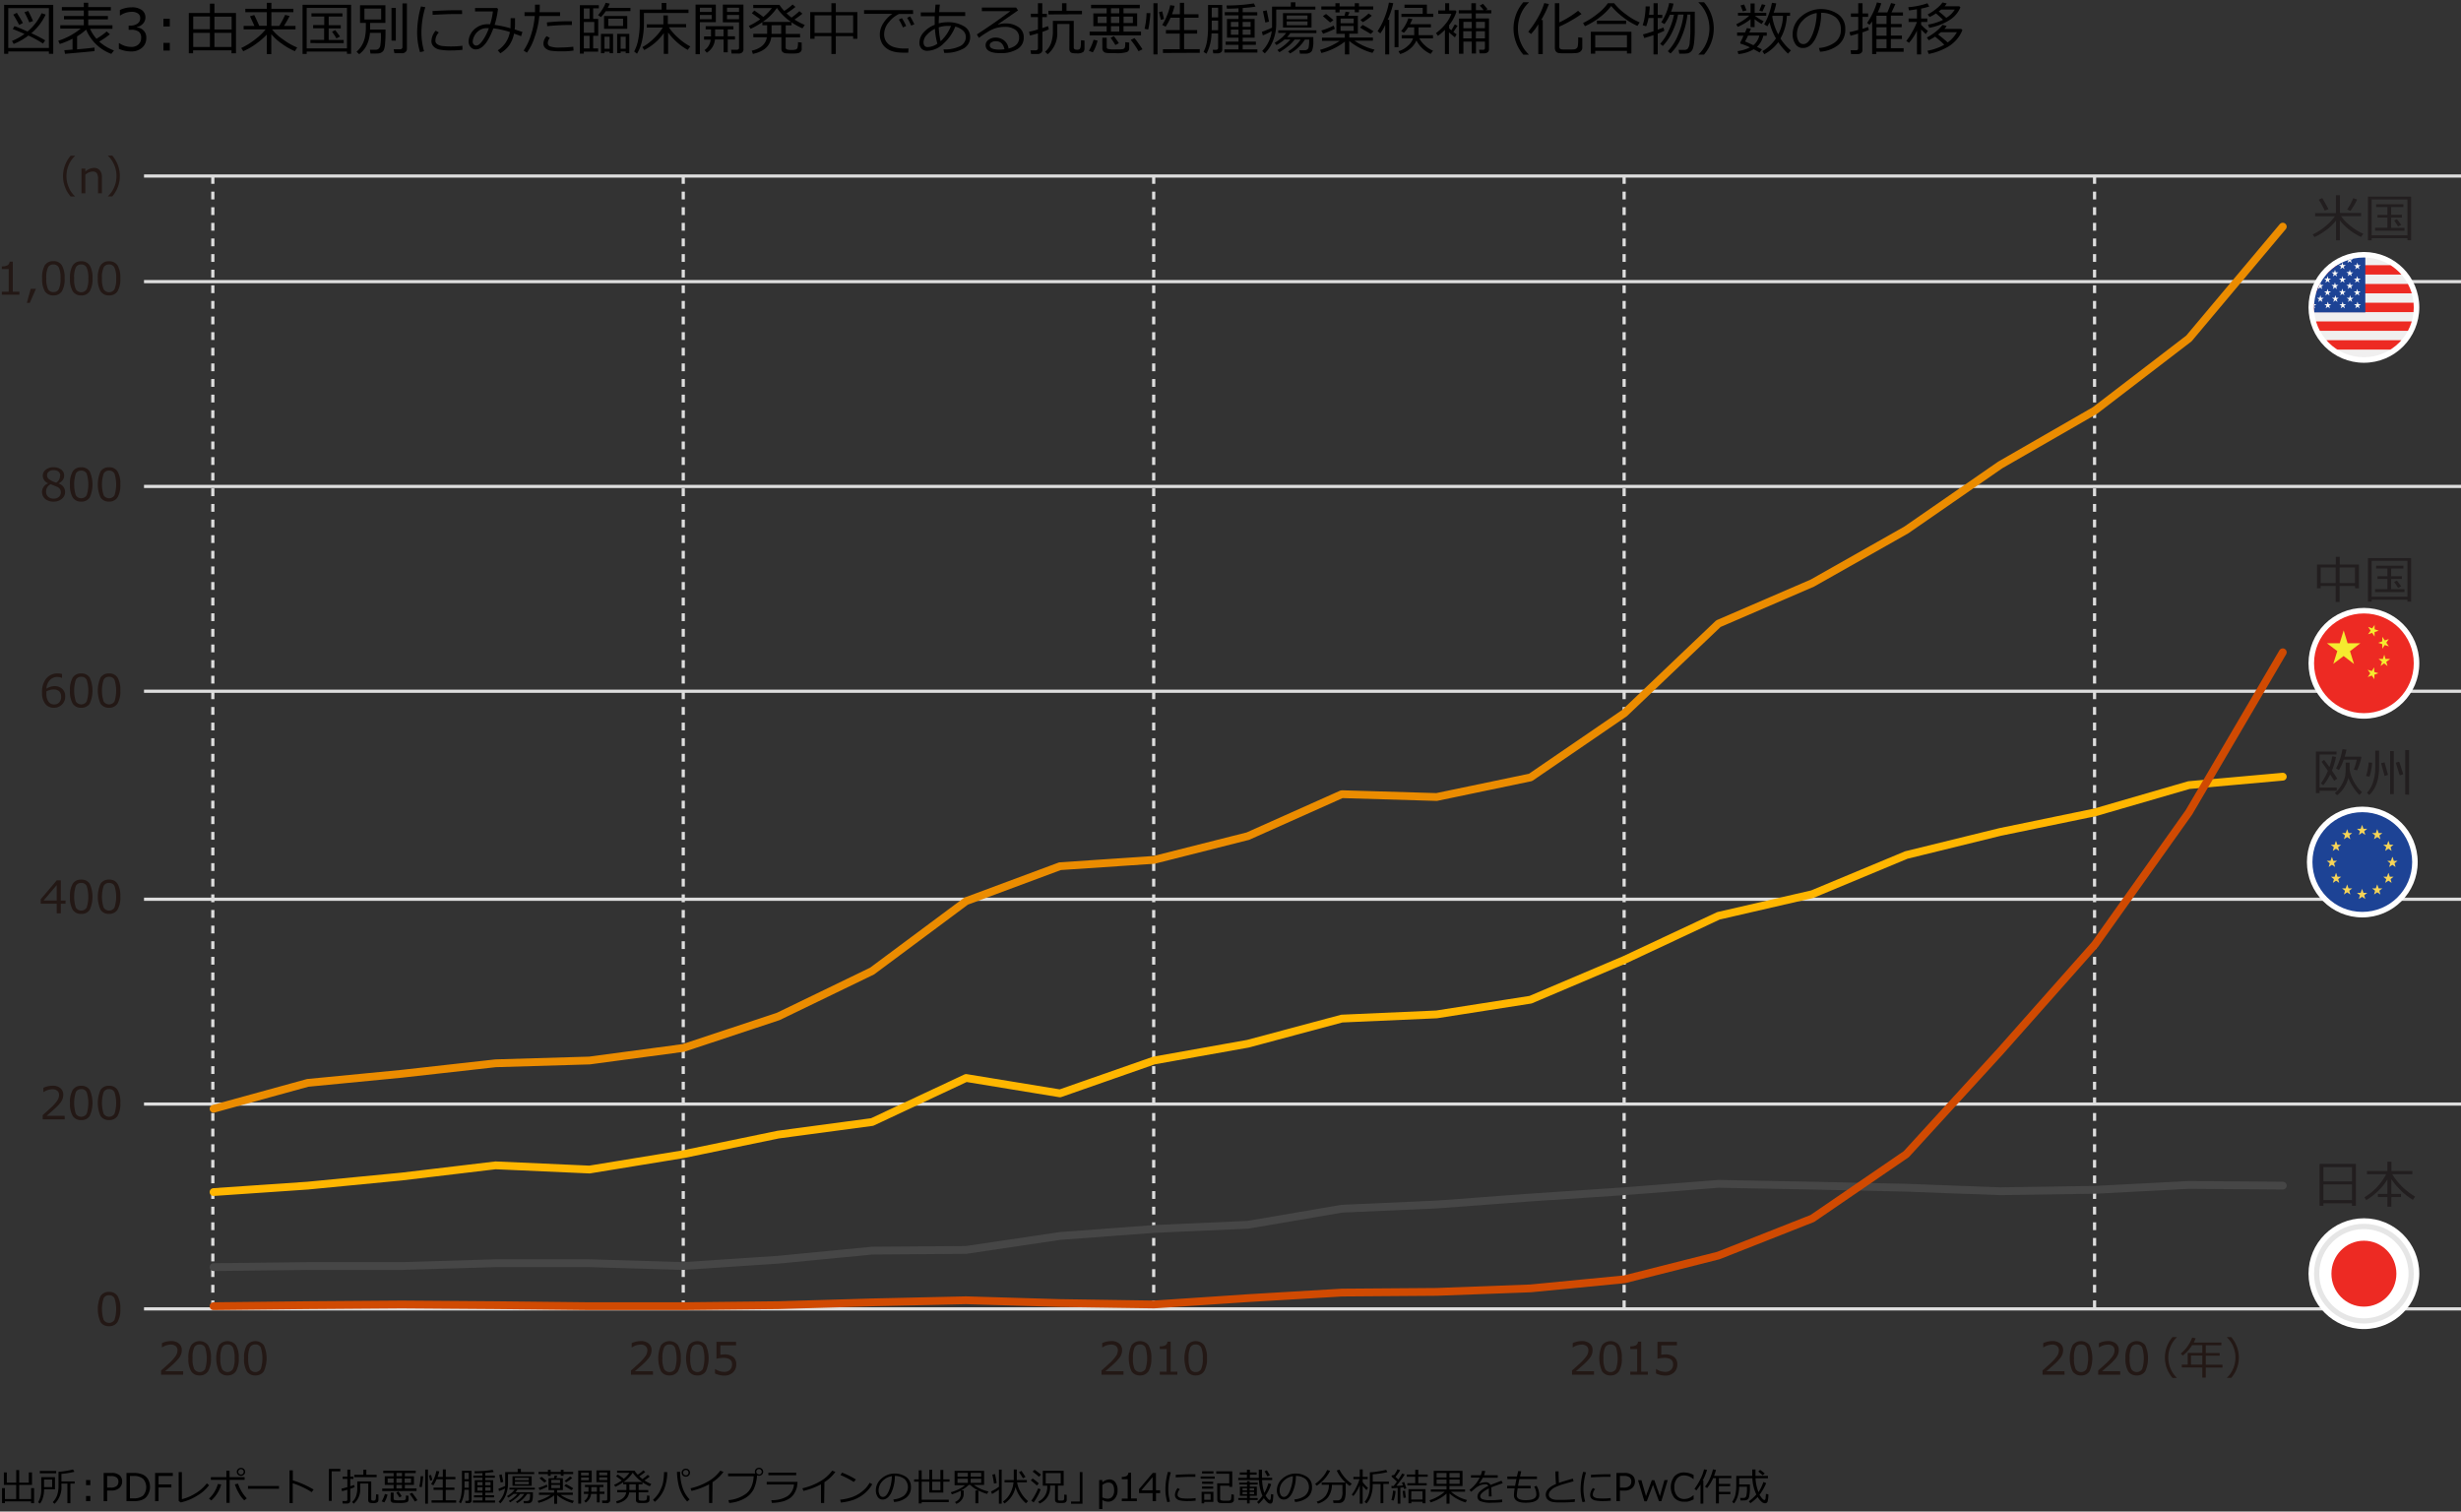 <svg xmlns="http://www.w3.org/2000/svg" xmlns:xlink="http://www.w3.org/1999/xlink" viewBox="0 0 769 472.33"><rect x="0" y="0" width="769" height="472.33" fill="#333333" stroke="none"/><defs><style>.cls-1,.cls-2,.cls-4,.cls-5,.cls-6,.cls-7,.cls-8{fill:none;}.cls-2,.cls-4{stroke:#dedede;stroke-miterlimit:10;}.cls-3{fill:#231815;}.cls-4{stroke-dasharray:2.44 2.44;}.cls-5{stroke:#eb8c00;}.cls-5,.cls-6,.cls-7,.cls-8{stroke-linecap:round;stroke-linejoin:round;stroke-width:2.44px;}.cls-6{stroke:#ffb600;}.cls-7{stroke:#464646;}.cls-8{stroke:#d04a02;}.cls-9{fill:#221e1f;}.cls-10{fill:#fff;}.cls-11{clip-path:url(#clip-path);}.cls-12,.cls-21{fill:#ed2a23;}.cls-13{fill:#e6e6e6;}.cls-14{clip-path:url(#clip-path-2);}.cls-15{fill:#1d4395;}.cls-16{fill:#f6d457;}.cls-16,.cls-18,.cls-21,.cls-22{fill-rule:evenodd;}.cls-17{clip-path:url(#clip-path-3);}.cls-18{fill:#f5eb2f;}.cls-19{clip-path:url(#clip-path-4);}.cls-20{fill:#f0efef;}.cls-22{fill:#f9f8f6;}</style><clipPath id="clip-path"><circle class="cls-1" cx="738.66" cy="398" r="15.58"/></clipPath><clipPath id="clip-path-2"><circle class="cls-1" cx="738.16" cy="269.37" r="15.58"/></clipPath><clipPath id="clip-path-3"><circle class="cls-1" cx="738.66" cy="207.27" r="15.58"/></clipPath><clipPath id="clip-path-4"><circle class="cls-1" cx="738.66" cy="96.05" r="15.58"/></clipPath></defs><g id="object"><path d="M15.28,16.07H2.58v.75H1.29V1.52H16.64v15.3H15.28ZM2.58,15h12.7V2.55H2.58Zm10.85-1.38a31.66,31.66,0,0,0-4.55-2.51,19.47,19.47,0,0,1-4.6,2.62l-.54-.94A17.69,17.69,0,0,0,7.66,10.6C6.27,10,5.05,9.47,4,9.09l.51-.92c.94.31,2.3.87,4.09,1.67A16.27,16.27,0,0,0,13,4.13l1.27.42a17.36,17.36,0,0,1-4.48,5.84,38,38,0,0,1,4.33,2.22ZM6,7.77C5.21,6.32,4.6,5.26,4.14,4.57L5.26,4c.34.52,1,1.58,1.9,3.18ZM9.15,7A35,35,0,0,0,7.64,3.82l1.18-.4q.87,1.65,1.5,3.15Z"/><path d="M20.32,16.82l-.22-1.15c.61,0,1.47-.1,2.57-.18v-3.4a23.13,23.13,0,0,1-4,1.65l-.47-1a21.39,21.39,0,0,0,7-3.79H18.84V7.9h7.35V6.05H20V5h6.19V3.28H19.33V2.21h6.86V.87h1.38V2.21h7.07V3.28H27.57V5h6.15V6.05H27.57V7.9h7.57V9h-7a12.22,12.22,0,0,0,2,3.11,20.3,20.3,0,0,0,3.2-2.28l1,.88A25.87,25.87,0,0,1,31,13a14.72,14.72,0,0,0,4.62,2.77l-.84,1.07a13.63,13.63,0,0,1-7.86-7.58,18.74,18.74,0,0,1-2.83,2.1v4.06q3.9-.34,5.45-.57v1.11Q28.84,16.08,20.32,16.82Z"/><path d="M37.14,15.25V13.48h.14A6.58,6.58,0,0,0,41,14.66a3.21,3.21,0,0,0,2.25-.76,2.71,2.71,0,0,0,.85-2.13,2.21,2.21,0,0,0-.74-1.86,3.79,3.79,0,0,0-2.39-.6h-.77V8h.6A3.67,3.67,0,0,0,43,7.35a2,2,0,0,0,.81-1.71,1.65,1.65,0,0,0-.71-1.43,3.27,3.27,0,0,0-2-.51,6.38,6.38,0,0,0-3.54,1.15h-.09V3.12a8.49,8.49,0,0,1,3.68-.83,5.15,5.15,0,0,1,3.17.85,2.79,2.79,0,0,1,1.12,2.32,2.79,2.79,0,0,1-.75,1.91,3.33,3.33,0,0,1-1.87,1.08v.14a3.09,3.09,0,0,1,2.89,3.33,3.8,3.8,0,0,1-1.33,3A5,5,0,0,1,41,16.08,9.52,9.52,0,0,1,37.14,15.25Z"/><path d="M53.06,8.27h-2V5.87h2Zm0,7.53h-2V13.4h2Z"/><path d="M72.34,15.72h-12v.94H59V4.06h6.59V1.14H67V4.06h6.74v12.6H72.34ZM65.59,5.15H60.38v4h5.21Zm-5.21,9.53h5.21V10.27H60.38Zm12-5.48v-4H67v4ZM67,14.68h5.33V10.27H67Z"/><path d="M76,16l-.63-1a21.93,21.93,0,0,0,4.51-2.82A16.46,16.46,0,0,0,83,9.18H76.13V8.09h3.36c-.63-1.42-1.09-2.4-1.38-3l1.33-.39c.37.7.89,1.81,1.57,3.36h2.36V3.81H76.66V2.74h6.71V.89H84.8V2.74h6.88V3.81H84.8V8.09h2.46A32.46,32.46,0,0,0,89.1,4.65L90.48,5C90,6,89.43,7,88.74,8.09h3.6V9.18H85a14.52,14.52,0,0,0,3.45,3.14,19.56,19.56,0,0,0,4.42,2.52L92.14,16A20.68,20.68,0,0,1,88,13.61a16.48,16.48,0,0,1-3.23-2.94v6.25H83.37V10.8a23.52,23.52,0,0,1-3.43,2.95A20.24,20.24,0,0,1,76,16Z"/><path d="M108.42,16.12H95.83v.74H94.54V1.49h15.17V16.82h-1.29Zm-12.59-1h12.59V2.48H95.83ZM97,13.46v-1h4.28V8.83H97.85v-1h3.47V5.16h-4v-1H107v1h-4.29V7.88h3.77v1h-3.77v3.6h4.68v1ZM105.12,12a19.31,19.31,0,0,0-1.37-2.09l1-.5c.36.46.86,1.13,1.5,2Z"/><path d="M115.61,10.27c-.29,3-1.41,5.23-3.38,6.66l-.82-.77a7.81,7.81,0,0,0,1.83-2.3,8.57,8.57,0,0,0,.87-2.63A15.36,15.36,0,0,0,114.32,9V7.15H112.5V1.63h7.93V7.15h-4.79V9.22h4.82V10a37.42,37.42,0,0,1-.15,3.82,5.89,5.89,0,0,1-.39,1.82,1.79,1.79,0,0,1-.63.7,2.49,2.49,0,0,1-.89.33,16.46,16.46,0,0,1-2,.07h-.63l-.19-1.19h1.75a1.49,1.49,0,0,0,.95-.29,1.79,1.79,0,0,0,.55-1,18.47,18.47,0,0,0,.19-3.51v-.48Zm3.49-7.59h-5.23V6.1h5.23Zm3.23,10V2.48h1.35V12.71Zm3.34,3.95h-2.42L123,15.41h2a.78.78,0,0,0,.53-.2.59.59,0,0,0,.23-.46V1.07h1.39V15.26a1.25,1.25,0,0,1-.45,1A1.64,1.64,0,0,1,125.67,16.66Z"/><path d="M132.51,16l-1.26.29a21,21,0,0,1-.9-6.28,29.54,29.54,0,0,1,1.2-8l1.35.24a27,27,0,0,0-1.21,7.79A20.81,20.81,0,0,0,132.51,16Zm12-.43a33.89,33.89,0,0,1-3.59.19,17.22,17.22,0,0,1-3.65-.28,3.54,3.54,0,0,1-1.83-1,2.35,2.35,0,0,1-.63-1.7,5.28,5.28,0,0,1,1.32-3.19l1,.55a3.76,3.76,0,0,0-1.08,2.57,1.29,1.29,0,0,0,.58,1.1,3.46,3.46,0,0,0,1.57.56,21.52,21.52,0,0,0,2.78.14,28.3,28.3,0,0,0,3.51-.21Zm-.1-11.18-2.64,0q-1.82,0-6.58.25c0-.27,0-.66-.05-1.19,3-.17,5.47-.26,7.35-.26.94,0,1.56,0,1.88,0v.08C144.37,3.51,144.38,3.89,144.41,4.37Z"/><path d="M163.25,10l-.43,1.31q-1.17-.46-2.19-.81a9.69,9.69,0,0,1-1.46,3.58,9.2,9.2,0,0,1-2.83,2.57l-.8-.92A8.53,8.53,0,0,0,159.33,10a27.74,27.74,0,0,0-5.17-1.14q-2.46,6.58-5.49,6.58a2.05,2.05,0,0,1-1.61-.73,2.59,2.59,0,0,1-.64-1.75,5.07,5.07,0,0,1,.65-2.35,5.69,5.69,0,0,1,2.05-2.13,5.89,5.89,0,0,1,3.19-.91l.84,0a20.24,20.24,0,0,0,.87-4h-5.58V2.5h6.89l.28.29a27.58,27.58,0,0,1-1.05,5,29.83,29.83,0,0,1,4.95,1.06c0-.43.05-1.48.05-3.16h1.37V7.18a16.58,16.58,0,0,1-.1,2C161.38,9.38,162.19,9.64,163.25,10ZM152.75,8.8l-.65,0a4,4,0,0,0-2.4.74,4.58,4.58,0,0,0-1.52,1.78,4.29,4.29,0,0,0-.47,1.73,1.18,1.18,0,0,0,.32.84,1.05,1.05,0,0,0,.79.35c.62,0,1.31-.57,2.09-1.72A15.22,15.22,0,0,0,152.75,8.8Z"/><path d="M168.67,1.46c0,.66,0,1.44-.09,2.35H175V5h-6.48a27.17,27.17,0,0,1-1.5,6.69,16.23,16.23,0,0,1-2.39,4.78l-1-.68a19,19,0,0,0,2.29-4.86A25.66,25.66,0,0,0,167.1,5h-3.2V3.81h3.28c0-.75,0-1.54,0-2.35ZM179.22,15.8a23.38,23.38,0,0,1-3.78.24,23.27,23.27,0,0,1-3.16-.17,3.31,3.31,0,0,1-1.81-.76,1.91,1.91,0,0,1-.66-1.46,3.49,3.49,0,0,1,1-2.36l1,.55a2.78,2.78,0,0,0-.64,1.66,1.09,1.09,0,0,0,.59.94,8.21,8.21,0,0,0,3.37.4,32.46,32.46,0,0,0,4-.24Zm-.52-9.14,0,1.15h-.79c-2.1,0-4.4.12-6.92.36L170.89,7a65.06,65.06,0,0,1,6.79-.36C178.07,6.64,178.41,6.64,178.7,6.66Z"/><path d="M185.35,15.13h1.56v1h-4.48v.63H181.2V1.61h5.92v1h-1.77V5.9h1.58v5.29h-1.58ZM182.43,2.64V5.9h1.8V2.64Zm0,4.22v3.37h3.27V6.86Zm0,8.27h1.8V11.19h-1.8ZM189.27,3.5a11.57,11.57,0,0,1-1.48,1.83l-.91-.6a13.63,13.63,0,0,0,1.37-1.86,10.24,10.24,0,0,0,1-2l1.28.26a9.14,9.14,0,0,1-.64,1.34H197v1Zm1.22,12.63h-1.6v.51h-1.1V10.58h3.78v6.06h-1.08ZM188.75,9V5H196V9Zm.14,6.24h1.6V11.46h-1.6Zm5.8-9.39h-4.62V8.12h4.62Zm.83,10.25h-1.59v.51h-1.09V10.58h3.8v6.06h-1.12Zm-1.59-.86h1.59V11.46h-1.59Z"/><path d="M201.21,4.06V7.11a24.41,24.41,0,0,1-.62,5.77,12.74,12.74,0,0,1-1.54,3.91l-.89-.71a12.64,12.64,0,0,0,1.3-3.9,25.61,25.61,0,0,0,.44-4.63V3h6.85V.92h1.47V3h6.92V4.06Zm.12,11.57-.62-.9A16.38,16.38,0,0,0,204.32,12a16.2,16.2,0,0,0,2.77-3.39h-5v-1h5.2V4.82h1.39V7.53h5.71v1H209a16.57,16.57,0,0,0,3,3.36,17.69,17.69,0,0,0,3.7,2.62l-.81,1.08a19.23,19.23,0,0,1-6.12-5.44v6.68h-1.35V10.37A17.18,17.18,0,0,1,201.33,15.63Z"/><path d="M218.7,6.93v10h-1.35V1.43h6.33v5.5Zm0-3.19h3.68V2.41H218.7Zm3.68.93H218.7V6h3.68Zm-1.52,11.8-.71-.81a4.51,4.51,0,0,0,1.91-3.28H220v-1h2.17V9.18h-1.67v-1h8.68v1h-1.78v2.17h2.26v1h-2.26v4h-1.3v-4h-2.69A5.42,5.42,0,0,1,220.86,16.47Zm2.6-7.29v1.6c0,.22,0,.41,0,.57h2.62V9.18Zm7.25,7.56H228.6l-.15-1.19h1.71c.51,0,.77-.2.77-.58v-8h-5.06V1.43h6.44v14a1.17,1.17,0,0,1-.45,1A1.71,1.71,0,0,1,230.71,16.74Zm-3.54-13h3.76V2.41h-3.76Zm3.76.93h-3.76V6h3.76Z"/><path d="M235.27,16.84l-.37-1c2.82-.66,4.4-2.06,4.72-4.2h-4.23V10.56h4.32c0-.16,0-.38,0-.66v-2h-1.48v-1A22.27,22.27,0,0,1,234.55,9l-.57-.9a20.61,20.61,0,0,0,3.58-2.09C237,5.6,236.12,5,234.93,4.11l.78-.82c1.33.89,2.26,1.56,2.81,2a16.08,16.08,0,0,0,2.68-2.77h-5.83v-1h8.19a11.84,11.84,0,0,0,1.5,1.89,16.34,16.34,0,0,0,2.6-2l.91.75a24,24,0,0,1-2.8,2,16.29,16.29,0,0,0,1.56,1.33,24,24,0,0,0,2.46-2l.94.79a28.33,28.33,0,0,1-2.48,1.83,22.68,22.68,0,0,0,3.22,1.69l-.72,1.05a19.26,19.26,0,0,1-3.41-1.87v.93h-1.82v2.7H250v1.07h-4.5v3.14a.63.63,0,0,0,.33.6,3.55,3.55,0,0,0,1.43.18,4.37,4.37,0,0,0,1.47-.15.88.88,0,0,0,.47-.54,6.09,6.09,0,0,0,.15-1.73l1.16.12v1.92a1.27,1.27,0,0,1-.37,1,1.81,1.81,0,0,1-1,.43,13.69,13.69,0,0,1-1.73.09q-.48,0-1.53-.06a2,2,0,0,1-1.38-.45,1.57,1.57,0,0,1-.33-1.05V11.63H241C240.65,14.37,238.74,16.11,235.27,16.84Zm3.11-10h8.8a16.26,16.26,0,0,1-4.42-4.37A16.43,16.43,0,0,1,238.38,6.81Zm2.72,1.05v2.22c0,.12,0,.28,0,.48h3V7.86Z"/><path d="M266.59,11.29h-5.42v5.59h-1.38V11.29h-5.26v.83h-1.35V3.77h6.61V1h1.38V3.77h6.74v8.35h-1.32Zm-12.06-1h5.26V4.8h-5.26Zm6.64,0h5.42V4.8h-5.42Z"/><path d="M285.33,4.37h-4.41a8.66,8.66,0,0,0-3.13,2.51,5.82,5.82,0,0,0-1.52,3.79,4,4,0,0,0,.8,2.54,4.64,4.64,0,0,0,2.17,1.48,11.24,11.24,0,0,0,3.58.47l1.07,0-.09,1.31h-.05c-1.08,0-2,0-2.69-.06A9.16,9.16,0,0,1,278.8,16a6,6,0,0,1-2.09-1.14A4.76,4.76,0,0,1,275.36,13a5.59,5.59,0,0,1-.44-2.26A6.6,6.6,0,0,1,276,7.27a9.8,9.8,0,0,1,2.84-2.94H270V3.16h15.3Zm-2.18,3.74-1,.46a22.37,22.37,0,0,0-1.28-2.47l.95-.43A18.74,18.74,0,0,1,283.15,8.11Zm2.56-.53-1,.41a18.3,18.3,0,0,0-1.25-2.43l.93-.45A24.39,24.39,0,0,1,285.71,7.58Z"/><path d="M295.05,16.52l-.24-1.08a11.15,11.15,0,0,0,5.16-1,3.16,3.16,0,0,0,1.83-2.88,2.69,2.69,0,0,0-.89-2,5.29,5.29,0,0,0-2.41-1.24,14,14,0,0,1-3.65,5.27,7.5,7.5,0,0,1-5.05,2.29,2.46,2.46,0,0,1-1.84-.67,2.6,2.6,0,0,1-.66-1.9,4.77,4.77,0,0,1,1.34-3.22,8.74,8.74,0,0,1,3.43-2.33c0-.46,0-.91,0-1.37s0-.9,0-1.33h-4.35V3.87h4.41c.06-.88.12-1.69.19-2.43l1.37,0c-.07.63-.15,1.41-.22,2.35h8.13V5h-8.2c0,.67-.07,1.28-.07,1.84V7.3a11.13,11.13,0,0,1,2.82-.36,9.64,9.64,0,0,1,5,1.23,3.8,3.8,0,0,1,2,3.42,4,4,0,0,1-2.24,3.66,11.32,11.32,0,0,1-5.66,1.27ZM292.14,9a8,8,0,0,0-2.48,1.85,3.41,3.41,0,0,0-1.08,2.26c0,1.07.44,1.6,1.32,1.6a5.55,5.55,0,0,0,3-1.06A22.64,22.64,0,0,1,292.14,9Zm5-.91c-.3,0-.61,0-.91,0a9.58,9.58,0,0,0-2.89.45,23.63,23.63,0,0,0,.57,4.35A12.73,12.73,0,0,0,297.18,8.05Z"/><path d="M315.15,15.16q3.3-.79,3.3-3.39a2.91,2.91,0,0,0-1.22-2.49A5.4,5.4,0,0,0,314,8.4a10.66,10.66,0,0,0-2.71.35,11.64,11.64,0,0,0-3,1.44,23.36,23.36,0,0,0-2.4,1.65l-.65-1.08q5.35-3.45,10.46-7.27l-8.89,0V2.36H317.5l.61.89-6.19,4.29.07.11a7.16,7.16,0,0,1,2.13-.33,7,7,0,0,1,4.15,1.16,3.72,3.72,0,0,1,1.62,3.21,4.06,4.06,0,0,1-2,3.66,9.83,9.83,0,0,1-5.32,1.26q-4.59,0-4.59-2.52a2,2,0,0,1,.95-1.67,3.5,3.5,0,0,1,2.08-.68,4.32,4.32,0,0,1,2.73.89A3.89,3.89,0,0,1,315.15,15.16Zm-1.29.23c-.34-1.68-1.25-2.52-2.74-2.52a2.32,2.32,0,0,0-1.28.35,1,1,0,0,0-.57.93c0,.9,1,1.35,3.11,1.35A11.48,11.48,0,0,0,313.86,15.39Z"/><path d="M324.38,16.88h-2.19L322,15.72h1.67a.62.62,0,0,0,.48-.19.61.61,0,0,0,.18-.41v-4.7c-1.05.31-1.89.54-2.52.67l-.25-1.17a28.38,28.38,0,0,0,2.77-.72V5.36h-2.21V4.28h2.21V1h1.36v3.3h1.43V5.36h-1.43V8.78c.82-.26,1.42-.47,1.79-.62l.25,1a17.27,17.27,0,0,1-2,.8v5.63a1.11,1.11,0,0,1-.43.92A1.45,1.45,0,0,1,324.38,16.88Zm9.8-9.37h-3.81v2.55a8.43,8.43,0,0,1-3,6.89l-.81-.77a6.49,6.49,0,0,0,1.89-2.77A11.74,11.74,0,0,0,329,9.52v-3h6.52v8.34a.6.6,0,0,0,.12.38.65.65,0,0,0,.3.22,1.94,1.94,0,0,0,.63.07,1.13,1.13,0,0,0,.85-.24,1.85,1.85,0,0,0,.29-.94,13.31,13.31,0,0,0,.07-1.41v-.38l1.1.12v2.46a1.59,1.59,0,0,1-.39,1.1,3.28,3.28,0,0,1-2.11.43,5.1,5.1,0,0,1-1.44-.13,1,1,0,0,1-.59-.45,1.55,1.55,0,0,1-.2-.85Zm-6.58-3V3.37h4.26V1h1.39V3.37h4.84V4.46Z"/><path d="M341.48,16.35l-1.23-.47a15.48,15.48,0,0,0,1.47-3.46l1.23.27a11.56,11.56,0,0,1-.58,1.87A10.63,10.63,0,0,1,341.48,16.35Zm-1-5.29V9.88h5.32V8.19h-4.16v-4h4.16V2.59h-4.87V1.49h15.23v1.1h-5.09V4.16h4.26v4h-4.26V9.88h5.47v1.18Zm5.32-5.87H343v2h2.81Zm-1.36,6.6h1.38v2.92a.58.58,0,0,0,.34.57,9,9,0,0,0,2.27.15c.46,0,.93,0,1.41,0a8.66,8.66,0,0,0,1-.08.85.85,0,0,0,.47-.24,1,1,0,0,0,.25-.65,10.68,10.68,0,0,0,.06-1.29l1.23.13V15.1a1.22,1.22,0,0,1-.65,1.14,10.33,10.33,0,0,1-3.71.37c-.55,0-1.09,0-1.63,0s-.92-.06-1.17-.09a1.26,1.26,0,0,1-.65-.24,1.35,1.35,0,0,1-.58-1.12Zm4.08,2.28a24.27,24.27,0,0,0-1.47-2.24l1-.55c.61.79,1.14,1.53,1.57,2.22ZM347.15,2.59V4.16h2.59V2.59Zm2.59,2.6h-2.59v2h2.59Zm-2.59,4.69h2.59V8.19h-2.59ZM354,5.19h-2.91v2H354ZM355.76,16a26,26,0,0,0-2.43-3.53l1.17-.57c.27.31.7.88,1.27,1.69s1,1.42,1.22,1.82Z"/><path d="M358.78,9.24,357.65,9a24.12,24.12,0,0,0,.62-4.9l1.18,0c0,.67-.11,1.56-.24,2.66A18.29,18.29,0,0,1,358.78,9.24ZM360.42,17V1h1.29V17Zm2.32-10.8-.58-2.41,1-.24.57,2.38Zm.65,10.35V15.37h5.25V10.49h-4.31V9.4h4.31V5.53h-2.88a14.46,14.46,0,0,1-1.54,2.81l-1.06-.55a15.23,15.23,0,0,0,1.49-2.93,15.06,15.06,0,0,0,1-3.24l1.38.2a20.64,20.64,0,0,1-.81,2.63h2.46V.89H370V4.45h4.5V5.53H370V9.4h4.08v1.09H370v4.88h4.89V16.5Z"/><path d="M380.64,10.43h-2.07A14.5,14.5,0,0,1,377,16.79l-.92-.56a11.81,11.81,0,0,0,1.14-3.73,28.54,28.54,0,0,0,.26-3.57V1.55h4.44V15.61a.93.93,0,0,1-.41.75,1.58,1.58,0,0,1-1,.31h-1.4l-.15-1.1H380a.66.66,0,0,0,.43-.15.51.51,0,0,0,.2-.4Zm-2-1h2v-3h-2v2C378.64,8.78,378.64,9.13,378.62,9.47Zm0-4h2v-3h-2Zm3.95,11v-1H387V14h-4V13h4V11.78h-3.6V5.93H387V4.8h-4.29v-1H387V2.6c-1.29.07-2.41.11-3.37.11h-.26l-.1-1a54.72,54.72,0,0,0,8.53-.64l.51,1c-1,.17-2.29.32-4,.44V3.81h4.56v1h-4.56V5.93h3.73v5.85h-3.73V13h4.12v1h-4.12v1.43h4.59v1ZM387,6.84h-2.38V8.39H387Zm0,2.41h-2.38v1.6H387Zm3.78-2.41h-2.48V8.39h2.48Zm0,2.41h-2.48v1.6h2.48Z"/><path d="M394.59,11.05l-.28-1.11a29.09,29.09,0,0,0,3.17-1.3c0-.74,0-1.3,0-1.65V2.07h5.87V.71h1.43V2.07h6.24V3H398.79V7.44a14.14,14.14,0,0,1-.9,5,11.31,11.31,0,0,1-2.67,4.24l-.83-.74a10.87,10.87,0,0,0,3-6.22A19.07,19.07,0,0,1,394.59,11.05Zm.79-4-.73-3.56,1.16-.26.73,3.53Zm7.27,7.27a22.67,22.67,0,0,1-2.86,2l-.64-.7a15,15,0,0,0,4.06-3.28H401.4a15.89,15.89,0,0,1-2.55,1.75l-.55-.71a15.15,15.15,0,0,0,1.86-1.3,9.11,9.11,0,0,0,1.73-1.78h-2.47V9.48h11.92v.85h-8.15a6.88,6.88,0,0,1-1,1.26h8.2v1.3a8.37,8.37,0,0,1-.36,2.82,1.54,1.54,0,0,1-.73.77,2.64,2.64,0,0,1-1.24.29h-1.85l-.19-1.06h1.47c.83,0,1.3-.31,1.43-.92a14.55,14.55,0,0,0,.17-2.42h-1.35A11.57,11.57,0,0,1,406,14.55a11.65,11.65,0,0,1-2.88,2.15l-.62-.64a12.15,12.15,0,0,0,3.91-3.69h-1.88A10.19,10.19,0,0,1,402.65,14.33ZM400.9,8.59V4.1h8.92V8.59ZM402.06,6h6.5V4.83h-6.5Zm6.5.69h-6.5v1.2h6.5Z"/><path d="M412.9,16.57l-.4-1a20,20,0,0,0,6.14-2.81h-5.55v-1h7.13v-1.2h-2.64V4.94h2.53l.35-1.28,1.23.18-.5,1.1h3.11v5.58h-2.68v1.2H429v1h-5.76a19.29,19.29,0,0,0,6.27,2.8l-.65,1a17.86,17.86,0,0,1-4.07-1.6,17.7,17.7,0,0,1-3.18-2.12V17h-1.36V13A19.94,19.94,0,0,1,412.9,16.57ZM424.64,3v.83h-1.31V3h-4.74v.88h-1.3V3h-4.41V2h4.41v-1h1.3V2h4.74v-1h1.31V2h4.47V3Zm-11.23,7.53-.53-1A20.63,20.63,0,0,0,416.73,8l.39,1A34.17,34.17,0,0,1,413.41,10.56Zm2.24-3.5-2.29-2,1-.66q.58.43,2.31,1.92Zm3.24.23H423V5.81h-4.09Zm4.09.87h-4.09v1.5H423Zm5.34,2.49c-.36-.24-.92-.58-1.67-1s-1.31-.78-1.67-1l.81-.84c1.21.64,2.34,1.32,3.4,2Zm-2.48-3.71-.75-.69a15.59,15.59,0,0,0,2.57-2l1,.68A15.33,15.33,0,0,1,425.84,6.94Z"/><path d="M432.84,17V7.8a13.12,13.12,0,0,1-1.53,2.63l-.85-.69a21,21,0,0,0,2.18-4.26A23.93,23.93,0,0,0,434,.81l1.36.18a26,26,0,0,1-1.73,5.18h.46V17Zm2.93-2.22V3.12H437V14.73ZM441.91,11V8.56H440a9.92,9.92,0,0,1-1.32,1.69l-.86-.54a11.59,11.59,0,0,0,2.26-4l1.26.25a17.18,17.18,0,0,1-.75,1.6h6.54v1h-3.86V11h4.5v1h-4.25a7.4,7.4,0,0,0,1.77,2.21,8.47,8.47,0,0,0,2.5,1.64l-.75,1a9.26,9.26,0,0,1-4.44-4.2,7.09,7.09,0,0,1-2,2.61,8.46,8.46,0,0,1-3.1,1.63L437,16a7.15,7.15,0,0,0,2.86-1.62A5.37,5.37,0,0,0,441.54,12H438V11Zm-4-5.7v-1h6.65V2.46h-5.69v-1h7V4.28h2v1Z"/><path d="M451.5,16.88V9.32a16.12,16.12,0,0,1-2.19,1.89l-.59-.87a16.11,16.11,0,0,0,3-2.9,10.33,10.33,0,0,0,1.79-3.12h-4.09V3.27h2.16V1h1.25V3.27h2l.28.37a13.34,13.34,0,0,1-2.3,4.22v1c.21.19.44.39.71.6l1.06-1.84.88.44L454.15,10c.2.16.54.4,1,.74l-.53.93q-.64-.51-1.86-1.56v6.78ZM464,13h-2.79v3.72h-1.33V13h-2.6V16.8H455.9v-11h3.93V4.19h-4v-1h3.93V1h1.43V3.18h2.43a16.91,16.91,0,0,0-1.23-1.43l1-.55c.39.4.87,1,1.43,1.65l-.6.33H466v1h-4.86V5.77h4.13v9.65a1.11,1.11,0,0,1-.42.92,1.75,1.75,0,0,1-1.11.33h-1.41l-.14-1.13h1.16A.51.51,0,0,0,464,15Zm-4.12-6.17h-2.6v2h2.6ZM457.23,12h2.6V9.76h-2.6ZM464,8.82v-2h-2.79v2ZM461.16,12H464V9.76h-2.79Z"/><path d="M477.69,17.08H476A12.49,12.49,0,0,1,476,.7h1.73V.79a10.44,10.44,0,0,0-2.35,3.26,11.53,11.53,0,0,0,0,9.7A10.44,10.44,0,0,0,477.69,17Z"/><path d="M480.68,16.92V7.58a16.48,16.48,0,0,1-2.28,3.05l-.86-.72a29.82,29.82,0,0,0,3-4.39,21.27,21.27,0,0,0,2-4.56l1.45.3a29,29,0,0,1-2.42,5h.5V16.92ZM485.86,1h1.39V7a30.67,30.67,0,0,0,5.87-3.63l1.06,1a33.48,33.48,0,0,1-3.37,2.13,33.47,33.47,0,0,1-3.56,1.81v6.3a1,1,0,0,0,.1.44.7.7,0,0,0,.3.29,2.9,2.9,0,0,0,.85.12c.43,0,1,0,1.64,0,1,0,1.61,0,1.83-.05a1.23,1.23,0,0,0,.57-.24,1.11,1.11,0,0,0,.36-.39,2.71,2.71,0,0,0,.18-.93c.05-.48.07-1.21.07-2.19l1.28.13v3.09a1.52,1.52,0,0,1-.49,1.15,2.37,2.37,0,0,1-1.44.55c-.63.05-1.4.08-2.31.08-.57,0-1.16,0-1.76,0s-1-.05-1.3-.08a1.25,1.25,0,0,1-.68-.25,1.41,1.41,0,0,1-.44-.56,1.94,1.94,0,0,1-.15-.78Z"/><path d="M511.65,8.09a20.92,20.92,0,0,1-4.25-2.54,23,23,0,0,1-3.94-3.67,17.68,17.68,0,0,1-3.53,3.49,21.82,21.82,0,0,1-4.68,2.82l-.58-1a23.66,23.66,0,0,0,4.48-2.85A15.71,15.71,0,0,0,502.43,1h1.95a17.79,17.79,0,0,0,3.72,3.5A19,19,0,0,0,512.37,7Zm-3.27,7.8h-9.91v.88h-1.38V9.92h12.68v6.8h-1.39Zm-9.91-1.06h9.91V11h-9.91Zm9.63-7.32H499V6.45h9.15Z"/><path d="M513.79,11.88l-.41-1.13c.62-.14,1.72-.47,3.31-1V5.62h-1.57a12.21,12.21,0,0,1-.73,2.59l-1.1-.34a14.54,14.54,0,0,0,.63-2.57A20.8,20.8,0,0,0,514.21,2l1.3,0a24.54,24.54,0,0,1-.23,2.62h1.41V1H518V4.61h1.42v1H518V9.27c.74-.26,1.34-.49,1.79-.67l.27,1a15.48,15.48,0,0,1-2.06.9V17h-1.33V11C515.51,11.36,514.54,11.67,513.79,11.88Zm5.8,2.48-.83-.66a16.06,16.06,0,0,0,2.65-4.09,20.72,20.72,0,0,0,1.66-5H521.8a16.42,16.42,0,0,1-1.7,2.92l-1-.59a16.55,16.55,0,0,0,2.48-6l1.35.18a13.91,13.91,0,0,1-.76,2.53h7.4V9.3a33.22,33.22,0,0,1-.18,3.69,9.83,9.83,0,0,1-.43,2.24,2.25,2.25,0,0,1-.7,1,2.27,2.27,0,0,1-.86.44,11.75,11.75,0,0,1-2,.1h-.67l-.2-1.18h1.84a1.44,1.44,0,0,0,1.07-.45A4,4,0,0,0,528,13a32,32,0,0,0,.2-3.79V4.56h-.93a23.75,23.75,0,0,1-1.94,7.23A14.88,14.88,0,0,1,522,16.72l-.85-.72a15.89,15.89,0,0,0,3.19-5.06,22.57,22.57,0,0,0,1.73-6.38h-1.73a20.59,20.59,0,0,1-1.68,5.18A16.74,16.74,0,0,1,519.59,14.36Z"/><path d="M535.51,8.88a12.49,12.49,0,0,1-3.06,8.19h-1.72V17a10.42,10.42,0,0,0,2.34-3.26,11.43,11.43,0,0,0,0-9.7A10.42,10.42,0,0,0,530.73.78V.69h1.72A12.52,12.52,0,0,1,535.51,8.88Z"/><path d="M543,8.39l-.47-.82a14.3,14.3,0,0,0,2.07-1.14,13.52,13.52,0,0,0,2-1.54h-3.52V4H547V1.09h1.28V4h3.64v.92h-3.56a13.24,13.24,0,0,0,2.73,1.69l-.62.88A14.74,14.74,0,0,1,548.27,6V8.47H547V6A16.22,16.22,0,0,1,543,8.39Zm5,7a11.13,11.13,0,0,1-4.8,1.51l-.26-.92a12.33,12.33,0,0,0,3.88-1.17A18.58,18.58,0,0,0,544,13.68c-.13,0-.2-.1-.2-.31a.19.19,0,0,1,0-.12c.29-.53.64-1.22,1-2.1h-2v-1h2.49c.27-.62.46-1.08.56-1.36l1.28.2c-.11.26-.28.65-.51,1.16h5.45v1H551a6.83,6.83,0,0,1-2,3.5c.68.32,1.19.58,1.56.77l-.73,1C549.4,16.15,548.79,15.82,548,15.41ZM544.6,3.55l-.72-1.84L545,1.4l.74,1.83Zm3.28,10.57a5.36,5.36,0,0,0,1.85-3h-3.51a20.3,20.3,0,0,1-.94,1.84C545.73,13.14,546.6,13.52,547.88,14.12Zm2.85-10.53-1-.26.81-2,1.11.24Zm4.94,9.59a13.23,13.23,0,0,1-4.35,3.76L550.7,16a13.13,13.13,0,0,0,4.24-4,18.33,18.33,0,0,1-2-5,11.88,11.88,0,0,1-.68,1.22l-1-.62a17.7,17.7,0,0,0,1.48-3.24,21.33,21.33,0,0,0,.94-3.48l1.35.17a17.78,17.78,0,0,1-.8,2.9h5.12v1h-1a15.71,15.71,0,0,1-2,7.08,15.59,15.59,0,0,0,3.26,3.73l-.91,1A20.63,20.63,0,0,1,555.67,13.18Zm0-2.44a13.09,13.09,0,0,0,1.47-5.8l-3.27,0-.08.2A16.26,16.26,0,0,0,555.66,10.74Z"/><path d="M568.71,16.16,568.37,15a9.91,9.91,0,0,0,4.84-1.65,4.72,4.72,0,0,0,2-4.15,4.66,4.66,0,0,0-1.62-3.8A7.17,7.17,0,0,0,569.07,4a18.13,18.13,0,0,1-1.7,7.89C566.31,14,565,15,563.37,15A2.7,2.7,0,0,1,561,13.74a5.41,5.41,0,0,1-.85-3.1,7.23,7.23,0,0,1,2.6-5.41,9.44,9.44,0,0,1,11.68-.73,5.44,5.44,0,0,1,2.17,4.57,6.08,6.08,0,0,1-2.19,5A10.22,10.22,0,0,1,568.71,16.16Zm-1-12.09a7.52,7.52,0,0,0-4.39,2.31,6.11,6.11,0,0,0-1.83,4.33,4.24,4.24,0,0,0,.53,2.18,1.68,1.68,0,0,0,1.5.89c1.09,0,2-1,2.86-3.07A19.25,19.25,0,0,0,567.69,4.07Z"/><path d="M578.23,11.17l-.32-1.12c.65-.13,1.56-.36,2.74-.7V5.27h-2.29V4.21h2.29V1H582V4.21h1.75V5.27H582V9c.77-.24,1.35-.43,1.73-.58l.24.95a19,19,0,0,1-2,.73v5.58a1.06,1.06,0,0,1-.43.89,1.58,1.58,0,0,1-1,.33h-2.13l-.15-1.19h1.63q.72,0,.72-.57V10.49C579.69,10.79,578.88,11,578.23,11.17Zm12.61,3.89h4v1.12h-8.54v.72H585V6.69c0,.06-.31.42-.82,1.06l-.76-.58A22,22,0,0,0,586.49.76l1.36.28a18.9,18.9,0,0,1-1.1,2.84h3c.51-1.18.89-2.16,1.15-2.92l1.35.3c-.12.33-.52,1.21-1.2,2.62h3.58v1h-3.78V7.5h3.38v1h-3.38v2.61h3.45v1.07h-3.45Zm-4.5-10.13V7.5h3.15V4.93Zm0,3.61v2.61h3.15V8.54Zm0,6.52h3.15V12.22h-3.15Z"/><path d="M596.52,13.39l-.86-.6a17.36,17.36,0,0,0,1.8-2.73A19.86,19.86,0,0,0,599,6.87h-2.61V5.79H599V2.9c-.75.12-1.58.24-2.48.35l-.24-1a24.09,24.09,0,0,0,6-1.23l.56,1a17.6,17.6,0,0,1-2.53.66V5.79h1.92V6.87h-1.92v.88a17,17,0,0,0,2.11,1.89l-.66,1c-.33-.3-.82-.76-1.45-1.4V17H599V9.58A16,16,0,0,1,596.52,13.39Zm11,.58a15,15,0,0,0-1.31-1.23l-1.54-1.3a14,14,0,0,1-2,1.15l-.56-.87a18.09,18.09,0,0,0,2.79-1.84A11.89,11.89,0,0,0,607,7.77l1.28.35a6.6,6.6,0,0,1-.7.92h5.25l.37.33a10,10,0,0,1-1.72,2.9,11.31,11.31,0,0,1-3.74,2.86,18.72,18.72,0,0,1-5.06,1.73l-.4-1A16.82,16.82,0,0,0,607.51,14Zm-.36-7.77c-.44-.44-.82-.79-1.14-1.07l-1.08-.94a11.19,11.19,0,0,1-2,1.12l-.58-.8A15.69,15.69,0,0,0,605,2.77a10.38,10.38,0,0,0,2-2l1.29.3a5.38,5.38,0,0,1-.64.9h4.59l.34.32a8.45,8.45,0,0,1-3.31,3.92,17.53,17.53,0,0,1-6.43,2.48l-.37-1A16.67,16.67,0,0,0,607.15,6.2Zm-1.56,4.58c1.31,1,2.3,1.84,3,2.48a9.83,9.83,0,0,0,2.88-3.2h-5Q606,10.48,605.59,10.78Zm.21-7.2a29.77,29.77,0,0,1,2.34,2A7.75,7.75,0,0,0,610.81,3h-4.24C606.37,3.15,606.11,3.35,605.8,3.58Z"/><line class="cls-2" x1="45" y1="55" x2="770" y2="55"/><line class="cls-2" x1="45" y1="88" x2="770" y2="88"/><line class="cls-2" x1="45" y1="152" x2="770" y2="152"/><line class="cls-2" x1="45" y1="216" x2="770" y2="216"/><line class="cls-2" x1="45" y1="281" x2="770" y2="281"/><line class="cls-2" x1="45" y1="345" x2="770" y2="345"/><line class="cls-2" x1="45" y1="409" x2="770" y2="409"/><path class="cls-3" d="M6.06,92.1H.57v-.94H2.72V84.08H.57v-.84a3.37,3.37,0,0,0,1.8-.36A1.39,1.39,0,0,0,3,81.77H4v9.39H6.06Z"/><path class="cls-3" d="M11.24,90.24,9.31,94.63H8.39L9.6,90.24Z"/><path class="cls-3" d="M16.69,92.31A3,3,0,0,1,14,91,7.56,7.56,0,0,1,13.17,87,7.56,7.56,0,0,1,14,82.9a3,3,0,0,1,2.67-1.3,3,3,0,0,1,2.66,1.3,7.46,7.46,0,0,1,.86,4A7.56,7.56,0,0,1,19.36,91,3,3,0,0,1,16.69,92.31Zm0-9.67a1.79,1.79,0,0,0-1.69.93A7.56,7.56,0,0,0,14.47,87,7.54,7.54,0,0,0,15,90.34a1.79,1.79,0,0,0,1.69.93,1.78,1.78,0,0,0,1.69-.93A7.56,7.56,0,0,0,18.91,87a7.71,7.71,0,0,0-.52-3.36A1.8,1.8,0,0,0,16.69,82.64Z"/><path class="cls-3" d="M25.39,92.31A3,3,0,0,1,22.71,91,7.65,7.65,0,0,1,21.86,87a7.55,7.55,0,0,1,.86-4.06,3,3,0,0,1,2.67-1.3,3,3,0,0,1,2.66,1.3,7.55,7.55,0,0,1,.86,4A7.55,7.55,0,0,1,28.05,91,2.94,2.94,0,0,1,25.39,92.31Zm0-9.67a1.81,1.81,0,0,0-1.7.93A7.59,7.59,0,0,0,23.17,87a7.57,7.57,0,0,0,.52,3.38,2,2,0,0,0,3.39,0A7.59,7.59,0,0,0,27.6,87a7.56,7.56,0,0,0-.52-3.36A1.78,1.78,0,0,0,25.39,82.64Z"/><path class="cls-3" d="M34.08,92.31A3,3,0,0,1,31.41,91,7.56,7.56,0,0,1,30.56,87a7.56,7.56,0,0,1,.85-4.06,3,3,0,0,1,2.67-1.3,3,3,0,0,1,2.66,1.3,7.46,7.46,0,0,1,.86,4A7.56,7.56,0,0,1,36.75,91,3,3,0,0,1,34.08,92.31Zm0-9.67a1.79,1.79,0,0,0-1.69.93A7.56,7.56,0,0,0,31.86,87a7.54,7.54,0,0,0,.53,3.38,2,2,0,0,0,3.39,0A7.74,7.74,0,0,0,36.3,87a7.71,7.71,0,0,0-.52-3.36A1.8,1.8,0,0,0,34.08,82.64Z"/><path class="cls-3" d="M23.43,61.4H22.08a9.7,9.7,0,0,1,0-12.73h1.35v.07a8.14,8.14,0,0,0-1.83,2.53,9,9,0,0,0,0,7.54,8.07,8.07,0,0,0,1.83,2.54Z"/><path class="cls-3" d="M31.84,60.41h-1.2V56.09a3.39,3.39,0,0,0-.4-2,1.6,1.6,0,0,0-1.3-.49,3.68,3.68,0,0,0-2.28,1v5.81h-1.2V52.69h1.2v.93a4.18,4.18,0,0,1,2.69-1.15,2.3,2.3,0,0,1,1.84.75,3.22,3.22,0,0,1,.65,2.16Z"/><path class="cls-3" d="M37.45,55a9.75,9.75,0,0,1-2.37,6.37H33.74v-.06a8.28,8.28,0,0,0,1.82-2.53A8.76,8.76,0,0,0,36.39,55a8.64,8.64,0,0,0-.83-3.76,8.21,8.21,0,0,0-1.82-2.54v-.07h1.34A9.76,9.76,0,0,1,37.45,55Z"/><path class="cls-3" d="M15,151.06V151a2.63,2.63,0,0,1-1.64-2.3,2.37,2.37,0,0,1,.95-1.93,3.67,3.67,0,0,1,2.4-.76,3.81,3.81,0,0,1,2.42.72,2.28,2.28,0,0,1,.92,1.88,2.4,2.4,0,0,1-.46,1.41,3,3,0,0,1-1.26,1v.09a2.73,2.73,0,0,1,1,4.76,3.88,3.88,0,0,1-2.58.88,4,4,0,0,1-2.64-.85,2.86,2.86,0,0,1,.93-4.85Zm.83.25a2.52,2.52,0,0,0-1.44,2.29,2.12,2.12,0,0,0,.65,1.61,2.36,2.36,0,0,0,1.68.61,2.42,2.42,0,0,0,1.66-.54,1.86,1.86,0,0,0,.62-1.47,1.74,1.74,0,0,0-.28-1,2.21,2.21,0,0,0-.82-.66C17.52,152,16.83,151.68,15.81,151.31Zm3-2.72a1.53,1.53,0,0,0-.56-1.21,2.34,2.34,0,0,0-1.52-.47,2.36,2.36,0,0,0-1.47.44,1.41,1.41,0,0,0-.58,1.16,1.55,1.55,0,0,0,.72,1.31,7.42,7.42,0,0,0,2.16,1A2.48,2.48,0,0,0,18.76,148.59Z"/><path class="cls-3" d="M25.39,156.74a3,3,0,0,1-2.68-1.3,7.65,7.65,0,0,1-.85-4.06,7.57,7.57,0,0,1,.86-4.06,3,3,0,0,1,2.67-1.3,3,3,0,0,1,2.66,1.31,10,10,0,0,1,0,8.1A3,3,0,0,1,25.39,156.74Zm0-9.68a1.81,1.81,0,0,0-1.7.93,11.28,11.28,0,0,0,0,6.77,2,2,0,0,0,3.39,0,11.21,11.21,0,0,0,0-6.75A1.78,1.78,0,0,0,25.39,147.06Z"/><path class="cls-3" d="M34.08,156.74a3,3,0,0,1-2.67-1.3,10.12,10.12,0,0,1,0-8.12,3,3,0,0,1,2.67-1.3,2.94,2.94,0,0,1,2.66,1.31,7.42,7.42,0,0,1,.86,4,7.56,7.56,0,0,1-.85,4.06A3,3,0,0,1,34.08,156.74Zm0-9.68a1.79,1.79,0,0,0-1.69.93,11.07,11.07,0,0,0,0,6.77,2,2,0,0,0,3.39,0,11.21,11.21,0,0,0,0-6.75A1.8,1.8,0,0,0,34.08,147.06Z"/><path class="cls-3" d="M19.39,210.62v1.21H19.3a3,3,0,0,0-1.34-.29,3.16,3.16,0,0,0-2.41,1,4.33,4.33,0,0,0-1.05,2.66A4.93,4.93,0,0,1,17,214.4a3.53,3.53,0,0,1,2.43.83,3,3,0,0,1,.94,2.39,3.44,3.44,0,0,1-1,2.54,3.49,3.49,0,0,1-2.52,1,3.27,3.27,0,0,1-2.71-1.22,5.5,5.5,0,0,1-1-3.51,6.7,6.7,0,0,1,1.3-4.41,4.5,4.5,0,0,1,3.7-1.57A3.9,3.9,0,0,1,19.39,210.62Zm-4.89,5.43c0,.37,0,.6,0,.68a4.21,4.21,0,0,0,.64,2.51,2,2,0,0,0,1.75.88,2.07,2.07,0,0,0,1.62-.64,2.56,2.56,0,0,0,.59-1.81,2.31,2.31,0,0,0-.55-1.59,2.34,2.34,0,0,0-1.84-.63A4.4,4.4,0,0,0,14.5,216.05Z"/><path class="cls-3" d="M25.39,221.16a3,3,0,0,1-2.68-1.3,7.65,7.65,0,0,1-.85-4.06,7.57,7.57,0,0,1,.86-4.06,3,3,0,0,1,2.67-1.3,3,3,0,0,1,2.66,1.31,10,10,0,0,1,0,8.1A3,3,0,0,1,25.39,221.16Zm0-9.68a1.81,1.81,0,0,0-1.7.93,11.28,11.28,0,0,0,0,6.77,2,2,0,0,0,3.39,0,11.21,11.21,0,0,0,0-6.75A1.78,1.78,0,0,0,25.39,211.48Z"/><path class="cls-3" d="M34.08,221.16a3,3,0,0,1-2.67-1.3,10.12,10.12,0,0,1,0-8.12,3,3,0,0,1,2.67-1.3,2.94,2.94,0,0,1,2.66,1.31,7.42,7.42,0,0,1,.86,4,7.53,7.53,0,0,1-.85,4.06A3,3,0,0,1,34.08,221.16Zm0-9.68a1.79,1.79,0,0,0-1.69.93,11.07,11.07,0,0,0,0,6.77,2,2,0,0,0,3.39,0,11.21,11.21,0,0,0,0-6.75A1.8,1.8,0,0,0,34.08,211.48Z"/><path class="cls-3" d="M20.46,282.4H19v3H17.72v-3h-5V281l5-5.9H19v6.32h1.51Zm-2.74-1v-4.82l-4.1,4.82Z"/><path class="cls-3" d="M25.39,285.57a3,3,0,0,1-2.68-1.29,7.65,7.65,0,0,1-.85-4.06,7.55,7.55,0,0,1,.86-4.06,3,3,0,0,1,2.67-1.3,3,3,0,0,1,2.66,1.31,10,10,0,0,1,0,8.1A2.94,2.94,0,0,1,25.39,285.57Zm0-9.67a1.81,1.81,0,0,0-1.7.93,11.28,11.28,0,0,0,0,6.77,2,2,0,0,0,3.39,0,11.21,11.21,0,0,0,0-6.75A1.78,1.78,0,0,0,25.39,275.9Z"/><path class="cls-3" d="M34.08,285.57a3,3,0,0,1-2.67-1.29,10.12,10.12,0,0,1,0-8.12,3,3,0,0,1,2.67-1.3,2.94,2.94,0,0,1,2.66,1.31,7.4,7.4,0,0,1,.86,4,7.56,7.56,0,0,1-.85,4.06A3,3,0,0,1,34.08,285.57Zm0-9.67a1.79,1.79,0,0,0-1.69.93,11.07,11.07,0,0,0,0,6.77,2,2,0,0,0,3.39,0,11.21,11.21,0,0,0,0-6.75A1.8,1.8,0,0,0,34.08,275.9Z"/><path class="cls-3" d="M20.23,349.78H13.34v-1.33c.73-.63,1.54-1.36,2.45-2.2a13.65,13.65,0,0,0,2-2.2,3.29,3.29,0,0,0,.66-1.9,1.63,1.63,0,0,0-.55-1.31,2.32,2.32,0,0,0-1.52-.47,5,5,0,0,0-2.75.89h-.07v-1.34a6.68,6.68,0,0,1,2.86-.65,3.7,3.7,0,0,1,2.45.75,2.56,2.56,0,0,1,.9,2.06,4,4,0,0,1-.23,1.34,4.53,4.53,0,0,1-.72,1.24,15.8,15.8,0,0,1-1.16,1.27c-.45.45-1.49,1.37-3.11,2.75h5.65Z"/><path class="cls-3" d="M25.39,350a3,3,0,0,1-2.68-1.29,7.65,7.65,0,0,1-.85-4.06,7.55,7.55,0,0,1,.86-4.06,3,3,0,0,1,2.67-1.3,3,3,0,0,1,2.66,1.3,10,10,0,0,1,0,8.11A2.94,2.94,0,0,1,25.39,350Zm0-9.67a1.81,1.81,0,0,0-1.7.93,11.28,11.28,0,0,0,0,6.77,2,2,0,0,0,3.39,0,11.21,11.21,0,0,0,0-6.75A1.78,1.78,0,0,0,25.39,340.32Z"/><path class="cls-3" d="M34.08,350a3,3,0,0,1-2.67-1.29,10.12,10.12,0,0,1,0-8.12,3,3,0,0,1,2.67-1.3,3,3,0,0,1,2.66,1.3,7.46,7.46,0,0,1,.86,4.05,7.56,7.56,0,0,1-.85,4.06A3,3,0,0,1,34.08,350Zm0-9.67a1.79,1.79,0,0,0-1.69.93,11.07,11.07,0,0,0,0,6.77,2,2,0,0,0,3.39,0,11.21,11.21,0,0,0,0-6.75A1.8,1.8,0,0,0,34.08,340.32Z"/><path class="cls-3" d="M34.08,414.42a3,3,0,0,1-2.67-1.3,10.12,10.12,0,0,1,0-8.12,3,3,0,0,1,2.67-1.3A2.94,2.94,0,0,1,36.74,405a7.42,7.42,0,0,1,.86,4,7.56,7.56,0,0,1-.85,4.06A3,3,0,0,1,34.08,414.42Zm0-9.68a1.79,1.79,0,0,0-1.69.93,11.07,11.07,0,0,0,0,6.77,2,2,0,0,0,3.39,0,11.21,11.21,0,0,0,0-6.75A1.8,1.8,0,0,0,34.08,404.74Z"/><path class="cls-3" d="M57.23,429.58H50.34v-1.33c.73-.63,1.55-1.37,2.46-2.2a14.08,14.08,0,0,0,2-2.2,3.31,3.31,0,0,0,.66-1.9,1.59,1.59,0,0,0-.56-1.31,2.22,2.22,0,0,0-1.51-.47,5,5,0,0,0-2.75.88H50.6v-1.33a6.53,6.53,0,0,1,2.85-.66,3.73,3.73,0,0,1,2.46.76,2.56,2.56,0,0,1,.89,2.06,3.68,3.68,0,0,1-.23,1.33,4.22,4.22,0,0,1-.71,1.24,15.82,15.82,0,0,1-1.16,1.28c-.45.45-1.49,1.37-3.11,2.75h5.64Z"/><path class="cls-3" d="M62.4,429.79a3,3,0,0,1-2.68-1.3,7.54,7.54,0,0,1-.85-4.05,7.45,7.45,0,0,1,.86-4.06,3.36,3.36,0,0,1,5.32,0,7.41,7.41,0,0,1,.87,4,7.59,7.59,0,0,1-.86,4.07A3,3,0,0,1,62.4,429.79Zm0-9.67a1.82,1.82,0,0,0-1.7.92,7.58,7.58,0,0,0-.53,3.4,7.49,7.49,0,0,0,.53,3.37,2,2,0,0,0,3.39,0,11.21,11.21,0,0,0,0-6.75A1.78,1.78,0,0,0,62.4,420.12Z"/><path class="cls-3" d="M71.09,429.79a3,3,0,0,1-2.67-1.3,10,10,0,0,1,0-8.11,3.37,3.37,0,0,1,5.33,0,7.51,7.51,0,0,1,.86,4,7.6,7.6,0,0,1-.85,4.07A3,3,0,0,1,71.09,429.79Zm0-9.67a1.8,1.8,0,0,0-1.69.92,7.44,7.44,0,0,0-.53,3.4,7.35,7.35,0,0,0,.53,3.37,2,2,0,0,0,3.38,0,7.56,7.56,0,0,0,.53-3.39,7.77,7.77,0,0,0-.52-3.36A1.79,1.79,0,0,0,71.09,420.12Z"/><path class="cls-3" d="M79.79,429.79a3,3,0,0,1-2.68-1.3,7.54,7.54,0,0,1-.85-4.05,7.45,7.45,0,0,1,.86-4.06,3.37,3.37,0,0,1,5.33,0,10,10,0,0,1,0,8.11A3,3,0,0,1,79.79,429.79Zm0-9.67a1.82,1.82,0,0,0-1.7.92,7.58,7.58,0,0,0-.53,3.4,7.49,7.49,0,0,0,.53,3.37,2,2,0,0,0,3.39,0,11.21,11.21,0,0,0,0-6.75A1.78,1.78,0,0,0,79.79,420.12Z"/><path class="cls-3" d="M204.05,429.58h-6.89v-1.33c.73-.63,1.55-1.37,2.46-2.2a14.6,14.6,0,0,0,2-2.2,3.31,3.31,0,0,0,.66-1.9,1.62,1.62,0,0,0-.56-1.31,2.22,2.22,0,0,0-1.51-.47,5,5,0,0,0-2.76.88h-.07v-1.33a6.58,6.58,0,0,1,2.86-.66,3.73,3.73,0,0,1,2.46.76,2.56,2.56,0,0,1,.89,2.06,3.91,3.91,0,0,1-.23,1.33,4.22,4.22,0,0,1-.71,1.24c-.33.4-.71.83-1.16,1.28s-1.49,1.37-3.11,2.75h5.64Z"/><path class="cls-3" d="M209.21,429.79a3,3,0,0,1-2.67-1.3,10.1,10.1,0,0,1,0-8.11,3.37,3.37,0,0,1,5.33,0,7.42,7.42,0,0,1,.86,4,7.6,7.6,0,0,1-.85,4.07A3,3,0,0,1,209.21,429.79Zm0-9.67a1.8,1.8,0,0,0-1.69.92,7.58,7.58,0,0,0-.53,3.4,7.49,7.49,0,0,0,.53,3.37,2,2,0,0,0,3.39,0,11.21,11.21,0,0,0,0-6.75A1.79,1.79,0,0,0,209.21,420.12Z"/><path class="cls-3" d="M217.91,429.79a3,3,0,0,1-2.67-1.3,10,10,0,0,1,0-8.11,3.37,3.37,0,0,1,5.33,0,10,10,0,0,1,0,8.11A2.94,2.94,0,0,1,217.91,429.79Zm0-9.67a1.82,1.82,0,0,0-1.7.92,7.61,7.61,0,0,0-.52,3.4,7.52,7.52,0,0,0,.52,3.37,2,2,0,0,0,3.39,0,11.21,11.21,0,0,0,0-6.75A1.77,1.77,0,0,0,217.91,420.12Z"/><path class="cls-3" d="M223.42,429.19v-1.37h.11a5,5,0,0,0,2.78.87,2.46,2.46,0,0,0,1.77-.63,2.28,2.28,0,0,0,.67-1.75c0-1.35-.92-2-2.78-2a11,11,0,0,0-2.1.27v-5.28H230v1.1H225.1v2.92c.6-.06,1-.09,1.22-.09a4.28,4.28,0,0,1,2.79.8,2.85,2.85,0,0,1,.95,2.31,3.31,3.31,0,0,1-1,2.5,3.77,3.77,0,0,1-2.69,1A6.9,6.9,0,0,1,223.42,429.19Z"/><path class="cls-3" d="M351.08,429.58h-6.89v-1.33c.73-.63,1.55-1.37,2.45-2.2a14.08,14.08,0,0,0,2-2.2,3.31,3.31,0,0,0,.66-1.9,1.62,1.62,0,0,0-.55-1.31,2.25,2.25,0,0,0-1.52-.47,5,5,0,0,0-2.75.88h-.07v-1.33a6.54,6.54,0,0,1,2.86-.66,3.68,3.68,0,0,1,2.45.76,2.54,2.54,0,0,1,.9,2.06,3.91,3.91,0,0,1-.23,1.33,4,4,0,0,1-.72,1.24,15.82,15.82,0,0,1-1.16,1.28c-.45.45-1.49,1.37-3.11,2.75h5.65Z"/><path class="cls-3" d="M356.24,429.79a3,3,0,0,1-2.67-1.3,10,10,0,0,1,0-8.11,3.37,3.37,0,0,1,5.33,0,7.51,7.51,0,0,1,.86,4,7.69,7.69,0,0,1-.85,4.07A3,3,0,0,1,356.24,429.79Zm0-9.67a1.82,1.82,0,0,0-1.7.92,7.61,7.61,0,0,0-.52,3.4,7.52,7.52,0,0,0,.52,3.37,2,2,0,0,0,3.39,0,11.21,11.21,0,0,0,0-6.75A1.77,1.77,0,0,0,356.24,420.12Z"/><path class="cls-3" d="M367.88,429.58H362.4v-.95h2.14v-7.08H362.4v-.83a3.58,3.58,0,0,0,1.8-.36,1.39,1.39,0,0,0,.6-1.12h1v9.39h2.1Z"/><path class="cls-3" d="M373.63,429.79a3,3,0,0,1-2.67-1.3,10,10,0,0,1,0-8.11,3.37,3.37,0,0,1,5.33,0,7.51,7.51,0,0,1,.86,4,7.6,7.6,0,0,1-.85,4.07A3,3,0,0,1,373.63,429.79Zm0-9.67a1.83,1.83,0,0,0-1.7.92,7.61,7.61,0,0,0-.52,3.4,7.52,7.52,0,0,0,.52,3.37,1.82,1.82,0,0,0,1.7.93,1.79,1.79,0,0,0,1.69-.93,7.59,7.59,0,0,0,.52-3.39,7.8,7.8,0,0,0-.51-3.36A1.8,1.8,0,0,0,373.63,420.12Z"/><path class="cls-3" d="M498.1,429.58h-6.89v-1.33c.73-.63,1.55-1.37,2.46-2.2a14.6,14.6,0,0,0,2-2.2,3.31,3.31,0,0,0,.66-1.9,1.62,1.62,0,0,0-.56-1.31,2.24,2.24,0,0,0-1.51-.47,5,5,0,0,0-2.76.88h-.07v-1.33a6.58,6.58,0,0,1,2.86-.66,3.73,3.73,0,0,1,2.46.76,2.56,2.56,0,0,1,.89,2.06,3.91,3.91,0,0,1-.23,1.33,4.22,4.22,0,0,1-.71,1.24c-.33.4-.71.83-1.16,1.28s-1.49,1.37-3.11,2.75h5.64Z"/><path class="cls-3" d="M503.26,429.79a3,3,0,0,1-2.67-1.3,10.1,10.1,0,0,1,0-8.11,3.37,3.37,0,0,1,5.33,0,7.42,7.42,0,0,1,.86,4,7.6,7.6,0,0,1-.85,4.07A3,3,0,0,1,503.26,429.79Zm0-9.67a1.8,1.8,0,0,0-1.69.92,7.58,7.58,0,0,0-.53,3.4,7.49,7.49,0,0,0,.53,3.37,2,2,0,0,0,3.39,0,11.21,11.21,0,0,0,0-6.75A1.79,1.79,0,0,0,503.26,420.12Z"/><path class="cls-3" d="M514.9,429.58h-5.48v-.95h2.15v-7.08h-2.15v-.83a3.58,3.58,0,0,0,1.8-.36,1.42,1.42,0,0,0,.61-1.12h1v9.39h2.1Z"/><path class="cls-3" d="M517.47,429.19v-1.37h.11a5,5,0,0,0,2.78.87,2.46,2.46,0,0,0,1.77-.63,2.28,2.28,0,0,0,.67-1.75c0-1.35-.92-2-2.78-2a11,11,0,0,0-2.1.27v-5.28H524v1.1h-4.89v2.92c.6-.06,1-.09,1.22-.09a4.28,4.28,0,0,1,2.79.8,2.85,2.85,0,0,1,1,2.31,3.31,3.31,0,0,1-1,2.5,3.77,3.77,0,0,1-2.69,1A6.9,6.9,0,0,1,517.47,429.19Z"/><path class="cls-3" d="M645.13,429.58h-6.89v-1.33c.72-.63,1.54-1.37,2.45-2.2a14.08,14.08,0,0,0,2-2.2,3.31,3.31,0,0,0,.66-1.9,1.62,1.62,0,0,0-.55-1.31,2.27,2.27,0,0,0-1.52-.47,5,5,0,0,0-2.75.88h-.07v-1.33a6.54,6.54,0,0,1,2.86-.66,3.72,3.72,0,0,1,2.45.76,2.54,2.54,0,0,1,.9,2.06,3.91,3.91,0,0,1-.23,1.33,4.25,4.25,0,0,1-.72,1.24,15.82,15.82,0,0,1-1.16,1.28c-.45.45-1.49,1.37-3.11,2.75h5.65Z"/><path class="cls-3" d="M650.29,429.79a3,3,0,0,1-2.68-1.3,10,10,0,0,1,0-8.11,3.37,3.37,0,0,1,5.33,0,10,10,0,0,1,0,8.11A2.94,2.94,0,0,1,650.29,429.79Zm0-9.67a1.82,1.82,0,0,0-1.7.92,7.61,7.61,0,0,0-.52,3.4,7.52,7.52,0,0,0,.52,3.37,2,2,0,0,0,3.39,0,11.21,11.21,0,0,0,0-6.75A1.77,1.77,0,0,0,650.29,420.12Z"/><path class="cls-3" d="M662.52,429.58h-6.89v-1.33c.73-.63,1.54-1.37,2.45-2.2a14.08,14.08,0,0,0,2-2.2,3.31,3.31,0,0,0,.66-1.9,1.62,1.62,0,0,0-.55-1.31,2.27,2.27,0,0,0-1.52-.47,5,5,0,0,0-2.75.88h-.07v-1.33a6.54,6.54,0,0,1,2.86-.66,3.7,3.7,0,0,1,2.45.76,2.54,2.54,0,0,1,.9,2.06,3.91,3.91,0,0,1-.23,1.33,4.25,4.25,0,0,1-.72,1.24,15.82,15.82,0,0,1-1.16,1.28c-.45.45-1.49,1.37-3.11,2.75h5.65Z"/><path class="cls-3" d="M667.68,429.79a3,3,0,0,1-2.68-1.3,7.63,7.63,0,0,1-.85-4.05,7.55,7.55,0,0,1,.86-4.06,3.37,3.37,0,0,1,5.33,0,10,10,0,0,1,0,8.11A2.94,2.94,0,0,1,667.68,429.79Zm0-9.67a1.82,1.82,0,0,0-1.7.92,7.61,7.61,0,0,0-.52,3.4,7.52,7.52,0,0,0,.52,3.37,2,2,0,0,0,3.39,0,11.21,11.21,0,0,0,0-6.75A1.77,1.77,0,0,0,667.68,420.12Z"/><path class="cls-3" d="M680.2,430.57h-1.34a9.71,9.71,0,0,1,0-12.74h1.34v.07a8.33,8.33,0,0,0-1.82,2.54,8.68,8.68,0,0,0-.84,3.76,8.77,8.77,0,0,0,.84,3.78,8.33,8.33,0,0,0,1.82,2.54Z"/><path class="cls-3" d="M681.75,427.29v-.87h1.86v-3.66h4.56v-2.44H685a12.76,12.76,0,0,1-2.92,3.27l-.65-.61a11.84,11.84,0,0,0,3.57-5l1.07.2a10.79,10.79,0,0,1-.57,1.34h8.63v.84h-4.88v2.44h4.34v.83h-4.34v2.83h5.22v.87h-5.22v3.14h-1.08v-3.14Zm2.88-.87h3.54v-2.83h-3.54Z"/><path class="cls-3" d="M699.58,424.19a9.72,9.72,0,0,1-2.38,6.37h-1.34v-.05a8.21,8.21,0,0,0,1.82-2.54,8.88,8.88,0,0,0,0-7.54,8.16,8.16,0,0,0-1.82-2.53v-.08h1.34A9.8,9.8,0,0,1,699.58,424.19Z"/><line class="cls-4" x1="654.5" y1="55" x2="654.5" y2="409"/><line class="cls-4" x1="507.5" y1="55" x2="507.5" y2="409"/><line class="cls-4" x1="360.5" y1="55" x2="360.5" y2="409"/><line class="cls-4" x1="213.5" y1="55" x2="213.5" y2="409"/><line class="cls-4" x1="66.5" y1="55" x2="66.5" y2="409"/><polyline class="cls-5" points="66.73 346.47 96.15 338.38 125.5 335.54 154.85 332.26 184.2 331.39 213.55 327.46 243.17 317.63 272.52 303.43 301.88 281.59 331.23 270.67 360.58 268.7 389.93 261.28 419.28 248.17 448.9 249.05 478.25 242.93 507.6 222.84 536.96 194.88 566.31 182.21 595.66 165.61 625.01 145.3 654.63 128.26 683.98 105.76 713.31 70.82"/><polyline class="cls-6" points="66.73 372.5 96.15 370.49 125.5 367.65 154.85 364.15 184.2 365.46 213.55 360.66 243.17 354.54 272.52 350.61 301.88 336.85 331.23 341.66 360.58 331.39 389.93 326.15 419.28 318.29 448.9 316.98 478.25 312.39 507.6 299.94 536.96 286.18 566.31 279.41 595.66 267.18 625.01 259.97 654.63 253.85 683.98 245.33 713.31 242.7"/><polyline class="cls-7" points="66.73 395.95 96.15 395.61 125.5 395.61 154.85 394.73 184.2 394.73 213.55 395.61 243.17 393.64 272.52 390.8 301.88 390.58 331.23 386.22 360.58 384.03 389.93 382.72 419.28 377.7 448.9 376.39 478.25 374.2 507.6 372.24 536.96 369.93 566.31 370.49 595.66 371.14 625.01 372.24 654.63 371.8 683.98 370.27 713.31 370.49"/><polyline class="cls-8" points="66.73 408.16 96.15 407.84 125.5 407.62 154.85 407.84 184.2 408.16 213.55 408.16 243.17 407.84 272.52 406.97 301.88 406.31 331.23 407.18 360.58 407.62 389.93 405.65 419.28 403.91 448.9 403.69 478.25 402.6 507.6 399.76 536.96 392.33 566.31 380.75 595.66 360.66 625.01 328.55 654.63 295.13 683.98 253.85 713.31 203.83"/><path d="M.64,469.68V465h.9v3.44H5.06V464H1.21v-3.9h.92v3.2H5.07v-3.93H6v3.93H9v-3.2h1V464H6v4.44H9.72V465h.93v4.72H9.72v-.56H1.54v.56Z"/><path d="M13.78,465.37v.15a8.88,8.88,0,0,1-.35,2.4,5.21,5.21,0,0,1-.93,1.92l-.6-.41a5.78,5.78,0,0,0,.52-1.09,7.75,7.75,0,0,0,.34-1.23,8.31,8.31,0,0,0,.13-1.69v-3.83h4.29v3.78Zm-1.34-5v-.72h5.12v.72Zm3.85,1.95H13.77v2.39h2.52Zm4.77,7.4v-6.13H19.2v.69a7.2,7.2,0,0,1-2.14,5.63l-.59-.51a5.74,5.74,0,0,0,1.38-2.17,8.85,8.85,0,0,0,.43-2.94v-4.39c.57,0,1.33-.11,2.27-.25a19.63,19.63,0,0,0,2.26-.47l.45.72a24.62,24.62,0,0,1-4.06.66v2.35h4.13v.68H22v6.13Z"/><path d="M28.22,464.08H26.89v-1.6h1.33Zm0,5H26.89v-1.6h1.33Z"/><path d="M33.48,465.77v3.33H32.39v-8.83h2.44a3.72,3.72,0,0,1,2.52.72,2.42,2.42,0,0,1,.82,1.93,2.65,2.65,0,0,1-.89,2.06,3.69,3.69,0,0,1-2.5.79Zm0-4.57v3.65h1.09a2.78,2.78,0,0,0,1.91-.52A1.79,1.79,0,0,0,37,463a1.62,1.62,0,0,0-.55-1.31,2.78,2.78,0,0,0-1.74-.44Z"/><path d="M39.52,469.1v-8.83h2.13a7.27,7.27,0,0,1,2.93.49,3.73,3.73,0,0,1,1.68,1.49,4.88,4.88,0,0,1-.55,5.55c-.78.87-2.12,1.3-4,1.3Zm1.09-7.9v7h1.14a4.36,4.36,0,0,0,3-.89,4,4,0,0,0,0-5.17,4.27,4.27,0,0,0-3-.92Z"/><path d="M54,461.22H49.55v2.64h4v.95h-4v4.29H48.46v-8.83H54Z"/><path d="M65.33,464.09a11.84,11.84,0,0,1-3.62,3.22,16.32,16.32,0,0,1-5.25,2.18l-.63-.49V460h1v8.47a14.55,14.55,0,0,0,4.47-1.95,12.85,12.85,0,0,0,3.33-3Z"/><path d="M69.12,463.86a10.31,10.31,0,0,1-3.1,5l-.71-.57a9.27,9.27,0,0,0,1.85-2.37,9,9,0,0,0,.92-2.2Zm2.64,5.76h-1v-7.2H65.89v-.84h4.84v-2h1v2h4.71v.84H71.76Zm5.36-1.42-.79.63a9.44,9.44,0,0,1-1.77-2.36,12.91,12.91,0,0,1-1.17-2.65l1-.2A12.1,12.1,0,0,0,77.12,468.2ZM74,459.92v0a1.15,1.15,0,0,1,.39-.88,1.34,1.34,0,0,1,1.84,0,1.19,1.19,0,0,1,.37.87,1.18,1.18,0,0,1-.4.92,1.3,1.3,0,0,1-.89.35,1.27,1.27,0,0,1-.94-.38A1.19,1.19,0,0,1,74,459.92Zm2.15,0v0a.78.78,0,0,0-.26-.58.82.82,0,0,0-.6-.25.83.83,0,0,0-.58.25.8.8,0,0,0-.26.59.83.83,0,0,0,.25.59.81.81,0,0,0,.59.25.85.85,0,0,0,.6-.24A.79.79,0,0,0,76.12,459.92Z"/><path d="M87.18,465.22H77.49v-.86h9.69Z"/><path d="M98,465.46l-.61.81a23.37,23.37,0,0,0-2.92-1.6,23.9,23.9,0,0,0-3-1.18v6.22h-1V459.45H91.5v3.14A28.67,28.67,0,0,1,98,465.46Z"/><path d="M106.35,459.75h-2.71V469h-.86v-10h3.57Z"/><path d="M108.55,469.82h-1.46l-.1-.77h1.11a.42.42,0,0,0,.33-.13.43.43,0,0,0,.11-.27v-3.14c-.7.21-1.25.36-1.67.45l-.17-.78a18.45,18.45,0,0,0,1.84-.48v-2.56h-1.47v-.72h1.47v-2.2h.91v2.2h1v.72h-1v2.28c.55-.17,1-.31,1.2-.41l.16.68a10.44,10.44,0,0,1-1.36.53V469a.74.74,0,0,1-.29.62A1,1,0,0,1,108.55,469.82Zm6.53-6.24h-2.54v1.7a5.6,5.6,0,0,1-2,4.59l-.54-.51a4.32,4.32,0,0,0,1.26-1.85,7.67,7.67,0,0,0,.38-2.6v-2H116v5.56a.34.34,0,0,0,.08.25.43.43,0,0,0,.2.15,1.31,1.31,0,0,0,.42.05.72.72,0,0,0,.56-.16,1.21,1.21,0,0,0,.2-.63c0-.31.05-.62.05-.94v-.25l.74.08v1.64a1.07,1.07,0,0,1-.26.73,2.17,2.17,0,0,1-1.41.29,3.37,3.37,0,0,1-1-.09.65.65,0,0,1-.39-.3,1,1,0,0,1-.14-.56Zm-4.38-2v-.73h2.84v-1.58h.93v1.58h3.22v.73Z"/><path d="M120.09,469.47l-.82-.31a9.91,9.91,0,0,0,1-2.31l.82.18a6.82,6.82,0,0,1-.39,1.24A6.1,6.1,0,0,1,120.09,469.47Zm-.66-3.53v-.79H123V464h-2.77v-2.69H123v-1h-3.24v-.74h10.14v.74h-3.39v1h2.84V464h-2.84v1.12h3.65v.79ZM123,462h-1.87v1.34H123Zm-.91,4.4H123v1.95a.38.38,0,0,0,.23.37,5.61,5.61,0,0,0,1.51.11l.94,0,.66-.05a.62.62,0,0,0,.31-.16.69.69,0,0,0,.17-.44,6.39,6.39,0,0,0,0-.86l.82.09v1.22a.83.83,0,0,1-.44.77,7.09,7.09,0,0,1-2.47.24c-.36,0-.73,0-1.08,0l-.78-.05a.93.93,0,0,1-.44-.16,1,1,0,0,1-.29-.33,1,1,0,0,1-.1-.42Zm2.72,1.52a12.69,12.69,0,0,0-1-1.49l.69-.37c.41.53.76,1,1,1.48Zm-.92-7.65v1h1.73v-1ZM125.6,462h-1.73v1.34h1.73Zm-1.73,3.12h1.73V464h-1.73Zm4.57-3.12h-2v1.34h2Zm1.17,7.19a17,17,0,0,0-1.61-2.35l.77-.38c.18.21.47.58.85,1.13a13.87,13.87,0,0,1,.81,1.21Z"/><path d="M131.77,464.73l-.75-.16a15.91,15.91,0,0,0,.41-3.27l.79,0c0,.45-.07,1-.16,1.77A13.35,13.35,0,0,1,131.77,464.73Zm1.09,5.14V459.21h.86v10.66Zm1.55-7.2-.38-1.61.68-.16.38,1.59Zm.44,6.9v-.75h3.5v-3.26h-2.88v-.72h2.88v-2.59h-1.93a9.59,9.59,0,0,1-1,1.88l-.71-.37a10.92,10.92,0,0,0,1-1.95,11.22,11.22,0,0,0,.64-2.16l.92.13a13.57,13.57,0,0,1-.54,1.75h1.64v-2.37h.93v2.37h3v.72h-3v2.59H142v.72h-2.72v3.26h3.26v.75Z"/><path d="M146.49,465.52h-1.38a9.57,9.57,0,0,1-1.09,4.24l-.6-.37a8,8,0,0,0,.75-2.49,18,18,0,0,0,.18-2.38V459.6h3V469a.63.63,0,0,1-.27.51,1.14,1.14,0,0,1-.68.2h-.94l-.09-.73h.74a.46.46,0,0,0,.29-.1.35.35,0,0,0,.13-.27Zm-1.35-.64h1.35v-2h-1.33v1.33C145.16,464.42,145.15,464.65,145.14,464.88Zm0-2.66h1.33v-2h-1.33Zm2.63,7.32v-.68h3v-.95H148.1v-.66h2.65v-.83h-2.4v-3.9h2.4v-.75h-2.86v-.66h2.86v-.81c-.86.05-1.61.07-2.25.07h-.17l-.07-.64a35.57,35.57,0,0,0,5.68-.42l.34.65c-.63.11-1.52.21-2.65.29v.86h3v.66h-3v.75h2.48v3.9h-2.48v.83h2.74v.66h-2.74v.95h3.06v.68Zm3-6.41h-1.59v1h1.59Zm0,1.61h-1.59v1.06h1.59Zm2.51-1.61h-1.65v1h1.65Zm0,1.61h-1.65v1.06h1.65Z"/><path d="M155.93,465.93l-.19-.73a21.44,21.44,0,0,0,2.11-.87c0-.5,0-.87,0-1.1V460h3.91V459h1V460h4.16v.62h-8.18v3a9.41,9.41,0,0,1-.6,3.31,7.57,7.57,0,0,1-1.78,2.83l-.55-.5a7.2,7.2,0,0,0,2-4.14A12.07,12.07,0,0,1,155.93,465.93Zm.52-2.66L156,460.9l.77-.17.49,2.35Zm4.85,4.85a14.71,14.71,0,0,1-1.91,1.35L159,469a9.9,9.9,0,0,0,2.7-2.19h-1.2a9.94,9.94,0,0,1-1.7,1.17l-.37-.47a9.44,9.44,0,0,0,1.24-.87,5.7,5.7,0,0,0,1.15-1.19h-1.64v-.56h7.94v.56h-5.43a4.4,4.4,0,0,1-.64.85h5.47v.86a5.55,5.55,0,0,1-.24,1.88,1,1,0,0,1-.49.51,1.69,1.69,0,0,1-.82.2H163.7l-.12-.71h1c.55,0,.87-.2.95-.61a10.27,10.27,0,0,0,.11-1.62h-.9a8.69,8.69,0,0,1-3.11,2.89l-.42-.43a7.91,7.91,0,0,0,2.61-2.46h-1.25A6.46,6.46,0,0,1,161.3,468.12Zm-1.16-3.83v-3h6v3Zm.77-1.75h4.33v-.75h-4.33Zm4.33.46h-4.33v.8h4.33Z"/><path d="M168.28,469.61,168,469a13.56,13.56,0,0,0,4.1-1.87h-3.7v-.7h4.75v-.8H171.4v-3.72h1.69l.23-.85.82.12-.33.73h2.07v3.72h-1.79v.8H179v.7h-3.83a12.92,12.92,0,0,0,4.17,1.86l-.42.7a11.85,11.85,0,0,1-2.72-1.07,12.35,12.35,0,0,1-2.12-1.41v2.71h-.91v-2.64A13.11,13.11,0,0,1,168.28,469.61Zm7.82-9v.55h-.87v-.55h-3.16v.59h-.86v-.59h-2.94v-.66h2.94v-.66h.86v.66h3.16v-.66h.87v.66h3v.66Zm-7.48,5-.35-.7a13.72,13.72,0,0,0,2.57-1l.25.65A20.54,20.54,0,0,1,168.62,465.61Zm1.5-2.34-1.53-1.34.66-.44c.26.19.77.62,1.54,1.28Zm2.15.16H175v-1h-2.73ZM175,464h-2.73v1H175Zm3.56,1.66c-.24-.16-.61-.39-1.11-.68l-1.12-.68.54-.56a25.67,25.67,0,0,1,2.27,1.35Zm-1.65-2.47-.5-.47a10,10,0,0,0,1.71-1.35l.7.45A10.7,10.7,0,0,1,176.91,463.2Z"/><path d="M181.58,463.19v6.66h-.9V459.52h4.21v3.67Zm0-2.13H184v-.89h-2.45Zm2.45.62h-2.45v.87H184Zm-1,7.87-.47-.54a3,3,0,0,0,1.28-2.19h-1.4v-.69h1.45v-1.44h-1.11V464h5.78v.68h-1.18v1.44h1.5v.69h-1.5v2.66h-.87v-2.66H184.7A3.64,3.64,0,0,1,183,469.55Zm1.74-4.86v1.06c0,.15,0,.28,0,.38h1.75v-1.44Zm4.83,5h-1.4l-.1-.8h1.14c.34,0,.51-.13.51-.38v-5.36h-3.38v-3.67h4.3v9.33a.77.77,0,0,1-.3.63A1.12,1.12,0,0,1,189.58,469.73Zm-2.36-8.67h2.51v-.89h-2.51Zm2.51.62h-2.51v.87h2.51Z"/><path d="M192.77,469.79l-.25-.67c1.88-.44,2.93-1.37,3.15-2.8h-2.82v-.71h2.88c0-.11,0-.26,0-.44v-1.36h-1v-.64a14.42,14.42,0,0,1-2.46,1.42l-.38-.6a13.49,13.49,0,0,0,2.39-1.39c-.38-.3-1-.73-1.76-1.29l.52-.55c.89.6,1.51,1,1.88,1.33a11,11,0,0,0,1.78-1.85h-3.88v-.68h5.46a7.94,7.94,0,0,0,1,1.26,10.22,10.22,0,0,0,1.74-1.36l.61.5a15.24,15.24,0,0,1-1.87,1.34,10.09,10.09,0,0,0,1,.89,15.89,15.89,0,0,0,1.64-1.33l.62.53a16.94,16.94,0,0,1-1.65,1.22,16.07,16.07,0,0,0,2.15,1.13l-.48.69a12.45,12.45,0,0,1-2.27-1.24v.62h-1.21v1.8h3v.71h-3v2.09a.44.44,0,0,0,.21.41,2.71,2.71,0,0,0,1,.11,2.85,2.85,0,0,0,1-.1.54.54,0,0,0,.31-.36,4.25,4.25,0,0,0,.1-1.15l.77.08v1.28a.8.8,0,0,1-.25.64,1.16,1.16,0,0,1-.7.29,9,9,0,0,1-1.15.06l-1,0a1.36,1.36,0,0,1-.92-.3,1,1,0,0,1-.22-.7v-2.31H196.6Q196.24,469.06,192.77,469.79Zm2.07-6.68h5.87a10.89,10.89,0,0,1-3-2.91A10.7,10.7,0,0,1,194.84,463.11Zm1.82.7v1.48c0,.08,0,.18,0,.32h2v-1.8Z"/><path d="M208.49,460a14.33,14.33,0,0,1-1.07,5.62,10.49,10.49,0,0,1-2.79,3.68l-.59-.63a9.74,9.74,0,0,0,1.18-1.24,8.43,8.43,0,0,0,.9-1.36,15.62,15.62,0,0,0,.68-1.5,8.29,8.29,0,0,0,.48-1.91,21.45,21.45,0,0,0,.22-2.66Zm7,8.54-.76.66a10,10,0,0,1-1.73-2.52,11.92,11.92,0,0,1-1.13-3.49,20,20,0,0,1-.33-3.26h1v.1a15.29,15.29,0,0,0,.7,4.71A9.44,9.44,0,0,0,215.53,468.58ZM213,460.17a1.17,1.17,0,0,1,.39-.89,1.28,1.28,0,0,1,.91-.35,1.27,1.27,0,0,1,.94.37,1.24,1.24,0,0,1,0,1.78,1.28,1.28,0,0,1-.89.36,1.3,1.3,0,0,1-1-.38A1.26,1.26,0,0,1,213,460.17Zm1.3.85a.82.82,0,0,0,.6-.25.76.76,0,0,0,.25-.58.85.85,0,0,0-.85-.85.84.84,0,0,0-.59.24.83.83,0,0,0,0,1.19A.83.83,0,0,0,214.28,461Z"/><path d="M222.57,469.67h-1v-5.84a22.9,22.9,0,0,1-5.49,2.05l-.31-.81a19.55,19.55,0,0,0,6-2.45,12.2,12.2,0,0,0,3.3-3.06l1,.38a12.75,12.75,0,0,1-3.42,3.21Z"/><path d="M236.56,461a12,12,0,0,1-1.06,4.37,7,7,0,0,1-2.8,2.85,12,12,0,0,1-4.84,1.44l-.24-.89a10.8,10.8,0,0,0,5.35-1.91c1.53-1.07,2.38-2.93,2.54-5.56h-8v-.87H236a1.19,1.19,0,0,1-.12-.54,1.16,1.16,0,0,1,.37-.88,1.39,1.39,0,0,1,.95-.37,1.21,1.21,0,0,1,.89.36,1.25,1.25,0,0,1,.39.9,1.17,1.17,0,0,1-.38.88,1.31,1.31,0,0,1-.9.37A1.34,1.34,0,0,1,236.56,461Zm.61-.26a.85.85,0,0,0,.6-.24.79.79,0,0,0,.25-.59.79.79,0,0,0-.25-.6.79.79,0,0,0-.6-.26.85.85,0,0,0-.59.25.79.79,0,0,0-.25.59.78.78,0,0,0,.25.59A.79.79,0,0,0,237.17,460.7Z"/><path d="M249.21,463.07a13.16,13.16,0,0,1-.19,1.63,7.37,7.37,0,0,1-.63,1.62,4.86,4.86,0,0,1-1.46,1.76,7.18,7.18,0,0,1-2.38,1.1,13.53,13.53,0,0,1-3.36.45l-.17-.85a9.3,9.3,0,0,0,5.07-1.27,4.89,4.89,0,0,0,2-3.62h-8.51v-.82ZM248.8,461h-8.7v-.82h8.7Z"/><path d="M257.53,469.67h-1v-5.84a22.82,22.82,0,0,1-5.48,2.05l-.31-.81a19.77,19.77,0,0,0,6-2.45,12.5,12.5,0,0,0,3.3-3.06l1,.38a12.75,12.75,0,0,1-3.42,3.21Z"/><path d="M272.56,463.8a10.39,10.39,0,0,1-2.56,3,11.54,11.54,0,0,1-3.26,1.86,16.89,16.89,0,0,1-4,.86l-.21-.9a15.77,15.77,0,0,0,3.42-.7,10.59,10.59,0,0,0,2.57-1.23,13.2,13.2,0,0,0,1.77-1.42,10.06,10.06,0,0,0,1.46-1.94Zm-5.11-1.49-.66.77a32,32,0,0,0-4.17-2.17l.5-.74A25.2,25.2,0,0,1,267.45,462.31Z"/><path d="M279.37,469.34l-.23-.79a6.6,6.6,0,0,0,3.22-1.09,3.53,3.53,0,0,0,.26-5.31,4.8,4.8,0,0,0-3-.94,12.29,12.29,0,0,1-1.13,5.26c-.71,1.4-1.6,2.11-2.68,2.11a1.8,1.8,0,0,1-1.56-.85,3.6,3.6,0,0,1-.57-2.07,4.8,4.8,0,0,1,1.73-3.61,6.31,6.31,0,0,1,7.79-.48,3.64,3.64,0,0,1,1.44,3.05,4,4,0,0,1-1.45,3.36A6.89,6.89,0,0,1,279.37,469.34Zm-.68-8.06a5,5,0,0,0-2.93,1.54,4.1,4.1,0,0,0-1.22,2.89,2.76,2.76,0,0,0,.36,1.45,1.1,1.1,0,0,0,1,.6c.73,0,1.37-.69,1.91-2.05A12.85,12.85,0,0,0,278.69,461.28Z"/><path d="M288,468.63h8.47v.75H288v.41h-.92V463h-1.44v-.72h1.44v-2.82H288v2.82h2.39v-3h.89v3h2.57v-2.95h.91v2.95h1.95V463h-1.95v3.4h-4.37V463H288Zm5.85-5.64h-2.57v2.68h2.57Z"/><path d="M298.82,469.92l-.4-.56a3.36,3.36,0,0,0,1.33-1,2.7,2.7,0,0,0,.49-1.68v-.86a18.87,18.87,0,0,1-2.8,1.14l-.33-.66a13.88,13.88,0,0,0,2.59-1,9.33,9.33,0,0,0,1.88-1.2h-3.29v-4.49h9.22V464h-3.22a12.45,12.45,0,0,0,4.57,2.06l-.43.77a16.39,16.39,0,0,1-2.72-1.08v4h-.92v-4h.88a9.94,9.94,0,0,1-2.5-1.74h-.47a9.62,9.62,0,0,1-2.4,1.72h.83v1.05a3,3,0,0,1-.6,1.85A3.73,3.73,0,0,1,298.82,469.92Zm3.61-8.47v-1.22H299.2v1.22Zm0,1.92v-1.29H299.2v1.29Zm.88-3.14v1.22h3.29v-1.22Zm0,1.85v1.29h3.29v-1.29Z"/><path d="M310,466.84l-.34-.77a14.49,14.49,0,0,0,2.49-1.49v-5.35H313v10.64h-.87v-4.4A15.55,15.55,0,0,1,310,466.84Zm.59-3.24c-.08-.66-.24-1.6-.51-2.81l.84-.16q.44,2.12.51,2.79Zm6.73,1.09a8,8,0,0,1-3.44,5.12l-.49-.59a7,7,0,0,0,2.31-2.65,9.13,9.13,0,0,0,1-3.36h-2.81v-.73h2.89v-3.3h.95v3.3h3.14v.73h-3.05a8.69,8.69,0,0,0,1.17,3.15,10.17,10.17,0,0,0,2.26,2.73l-.67.66A10.59,10.59,0,0,1,317.33,464.69Zm2.32-2.76c-.17-.31-.57-.95-1.22-1.9l.75-.41c.32.46.74,1.09,1.27,1.89Z"/><path d="M324,464.2a21.29,21.29,0,0,0-1.91-1.6l.59-.6a21,21,0,0,1,1.93,1.53Zm-1,5.27-.75-.53a11,11,0,0,0,1.15-1.79,18.32,18.32,0,0,0,1-2.07l.78.31a13.36,13.36,0,0,1-.89,2A20,20,0,0,1,323,469.47Zm1.66-8a24.82,24.82,0,0,0-2-1.62l.62-.57a20.11,20.11,0,0,1,2,1.52Zm.19,8.38-.43-.6a5,5,0,0,0,2.09-1.88,4.84,4.84,0,0,0,.73-2.62v-.51h-1.4V459.6h6.53v4.62h-1.8v4.22a.49.49,0,0,0,.11.33.53.53,0,0,0,.34.13h.57a1.77,1.77,0,0,0,.63-.06.81.81,0,0,0,.2-.14,1.23,1.23,0,0,0,.13-.62c0-.36,0-.71,0-1.06l.77.1v1.59a.84.84,0,0,1-.2.57,1,1,0,0,1-.52.31,5.17,5.17,0,0,1-1,.08,9.68,9.68,0,0,1-1.07-.05,1,1,0,0,1-.63-.3,1,1,0,0,1-.23-.71v-4.4h-1.53v.45a5.36,5.36,0,0,1-3.28,5.16Zm6.6-9.53h-4.69v3.23h4.69Z"/><path d="M338.25,469.89h-3.57v-.69h2.72V460h.85Z"/><path d="M344.46,468.72v2.83h-1v-9.07h1v.73a3.52,3.52,0,0,1,2.19-.92,2.22,2.22,0,0,1,1.87.92,4,4,0,0,1,.69,2.5,3.76,3.76,0,0,1-.84,2.54,2.6,2.6,0,0,1-2.07,1A3.65,3.65,0,0,1,344.46,468.72Zm0-4.67v3.87a4,4,0,0,0,1.63.39,1.84,1.84,0,0,0,1.51-.67,3,3,0,0,0,.54-1.89c0-1.66-.59-2.48-1.78-2.48A3,3,0,0,0,344.46,464.05Z"/><path d="M355.23,469.1h-4.7v-.81h1.84v-6.07h-1.84v-.71a2.94,2.94,0,0,0,1.54-.31,1.19,1.19,0,0,0,.52-1h.83v8.05h1.81Z"/><path d="M362.51,466.56h-1.29v2.54h-1.06v-2.54h-4.24v-1.23l4.29-5.06h1v5.42h1.29Zm-2.35-.87v-4.13l-3.51,4.13Z"/><path d="M365.6,469.22l-.84.19a14,14,0,0,1-.6-4.18,19.85,19.85,0,0,1,.8-5.31l.9.16a18.17,18.17,0,0,0-.8,5.2A14.1,14.1,0,0,0,365.6,469.22Zm8-.29a21.66,21.66,0,0,1-2.39.13,11.31,11.31,0,0,1-2.44-.19,2.33,2.33,0,0,1-1.22-.63,1.56,1.56,0,0,1-.41-1.13A3.55,3.55,0,0,1,368,465l.68.37a2.51,2.51,0,0,0-.72,1.71.88.88,0,0,0,.39.74,2.4,2.4,0,0,0,1.05.37,14.37,14.37,0,0,0,1.85.09,19.62,19.62,0,0,0,2.34-.14Zm-.07-7.45-1.75,0c-.81,0-2.28.06-4.39.17,0-.18,0-.44,0-.79,2-.12,3.65-.18,4.91-.18l1.24,0v.05Q373.5,461,373.53,461.48Z"/><path d="M375.17,462.05v-.68h4.41v.68Zm1.12,7.26v.46h-.82v-3.61h3.68v3.15Zm-.68-8.87v-.69h3.57v.69Zm0,3.2V463h3.48v.68Zm0,1.55v-.67h3.48v.67Zm2.68,1.62h-2v1.85h2Zm2.05-3.3h3.77v-3h-4.06v-.74h5v4.85h-.92v-.36h-2.87v4.09a.47.47,0,0,0,.28.47,4.46,4.46,0,0,0,1.35.12l.9,0a1.65,1.65,0,0,0,.57-.09l.2-.14c.07-.05.13-.25.16-.59a9,9,0,0,0,.06-1.08v-.1l.78.12v1.66a.8.8,0,0,1-.1.41.93.93,0,0,1-.27.29,1.41,1.41,0,0,1-.37.18,4.18,4.18,0,0,1-.74.1c-.36,0-.77,0-1.22,0s-.68,0-1,0l-.72-.06a.75.75,0,0,1-.4-.17.89.89,0,0,1-.27-.34,1.14,1.14,0,0,1-.09-.46Z"/><path d="M395.46,467.32a5.78,5.78,0,0,0,.66.94c.27.31.48.47.63.47s.26-.17.31-.49a12.62,12.62,0,0,0,.1-1.36l.72.13a14.07,14.07,0,0,1-.12,1.66,1.89,1.89,0,0,1-.3,1,.79.79,0,0,1-.55.18,1,1,0,0,1-.48-.11,2.83,2.83,0,0,1-.7-.59,8.72,8.72,0,0,1-.81-1,10.37,10.37,0,0,1-1.62,1.76l-.5-.52a10.89,10.89,0,0,0,1.68-2,13.48,13.48,0,0,1-1.09-4.9h-6.47v-.69h2.71v-1H387.4v-.69h2.23v-.84h.93v.84h2.11v.69h-2.11v1h2.78l0-2.56h1v1.12c0,.62,0,1.1,0,1.44h3.18v.69h-3.15a14.18,14.18,0,0,0,.71,4,13.86,13.86,0,0,0,1.26-3l.88.26A13.39,13.39,0,0,1,395.46,467.32Zm-8.52,1.4v-.61h2.73v-.71h-2.23v-2.84h2.23v-.67h-2.45v-.58h2.45v-.48h.82v.48H393v.58h-2.46v.67h2.19v2.84h-2.19v.71H393v.61h-2.52v1.06h-.82v-1.06Zm1.31-3h1.42v-.66h-1.42Zm1.42.49h-1.42v.68h1.42Zm.82-.49h1.38v-.66h-1.38Zm1.38.49h-1.38v.68h1.38Zm4.16-4.87c-.2-.4-.49-.93-.89-1.58l.73-.31c.25.41.57.92.94,1.54Z"/><path d="M404.67,469.34l-.22-.79a6.64,6.64,0,0,0,3.22-1.09,3.53,3.53,0,0,0,.26-5.31,4.83,4.83,0,0,0-3-.94,12.15,12.15,0,0,1-1.13,5.26c-.71,1.4-1.6,2.11-2.67,2.11a1.82,1.82,0,0,1-1.57-.85,3.6,3.6,0,0,1-.57-2.07,4.81,4.81,0,0,1,1.74-3.61,6.3,6.3,0,0,1,7.78-.48,3.63,3.63,0,0,1,1.45,3.05,4,4,0,0,1-1.46,3.36A6.83,6.83,0,0,1,404.67,469.34Zm-.68-8.06a5,5,0,0,0-2.92,1.54,4.06,4.06,0,0,0-1.22,2.89,2.76,2.76,0,0,0,.35,1.45,1.11,1.11,0,0,0,1,.6c.73,0,1.37-.69,1.91-2.05A12.85,12.85,0,0,0,404,461.28Z"/><path d="M411.44,464.26l-.5-.57a11.79,11.79,0,0,0,2.22-2,8.66,8.66,0,0,0,1.54-2.34l.93.24A12.15,12.15,0,0,1,411.44,464.26Zm.36,5.58-.36-.61a5.41,5.41,0,0,0,2.81-1.87,5.85,5.85,0,0,0,1-3.39H413v-.71h7.46a11.39,11.39,0,0,1-2.77-3.76l.86-.26a11.56,11.56,0,0,0,3.86,4.43l-.69.66c-.44-.34-.85-.69-1.22-1V466a8.71,8.71,0,0,1-.16,1.85,2.84,2.84,0,0,1-.4,1.08,1.65,1.65,0,0,1-.6.52,2.06,2.06,0,0,1-.72.21c-.25,0-.74,0-1.47,0h-.47l-.14-.82H418a1.27,1.27,0,0,0,1.07-.53,4.27,4.27,0,0,0,.41-2.34V464h-3.3a6.39,6.39,0,0,1-1.31,4A6,6,0,0,1,411.8,469.84Z"/><path d="M422.89,467.48l-.5-.45a11.1,11.1,0,0,0,1.35-2.19,15.94,15.94,0,0,0,1.08-2.63H422.9v-.71h2v-2.34h.91v2.34h1.57v.71H425.8v.93a11.73,11.73,0,0,0,1.67,1.8l-.47.68a10.51,10.51,0,0,1-1.2-1.36v5.6h-.91v-5.75a12,12,0,0,1-.92,1.83A9.63,9.63,0,0,1,422.89,467.48Zm8.5,2.26v-6h-2.45V464a10.54,10.54,0,0,1-.51,3.32,6.4,6.4,0,0,1-1.43,2.49l-.6-.49a6.45,6.45,0,0,0,1.18-2.06,7.89,7.89,0,0,0,.47-2.81v-4.38a18.57,18.57,0,0,0,2.53-.27,24.52,24.52,0,0,0,2.54-.5l.41.7a17.08,17.08,0,0,1-2.13.42c-1,.15-1.81.25-2.46.28V463H434v.7h-1.74v6Z"/><path d="M436.74,469.84v-4.9l-1.89.12-.08-.72h.72c.33-.42.68-.88,1-1.37l-1.74-1.63.53-.52.23.21a9.33,9.33,0,0,0,1.17-1.9l.84.29a15.87,15.87,0,0,1-1.48,2.08c.32.27.62.55.91.83a19.54,19.54,0,0,0,1.19-1.89l.81.32a34.51,34.51,0,0,1-2.63,3.54c.77,0,1.45-.08,2.06-.13l-.3-.89.7-.17c.18.5.41,1.17.68,2l-.72.19a5.25,5.25,0,0,0-.16-.52c-.26,0-.6.07-1,.1v5Zm-1.25-.95-.72-.14a13.34,13.34,0,0,0,.51-2.95l.8.1A10.51,10.51,0,0,1,435.49,468.89Zm3.56-3.09a17,17,0,0,0,.27,2.17l-.76.1-.27-2.18Zm.7-1.65v-.68h2.47v-2h-2.63v-.7h2.63v-1.48h.95v1.48h2.95v.7h-2.95v2h2.64v.68Zm4.74,5.12H441v.47h-.89v-4.41h5.33v4.41h-.92Zm-3.52-.7h3.52V466H441Z"/><path d="M447,469.47l-.31-.67a12.66,12.66,0,0,0,2.34-1,12.41,12.41,0,0,0,2.41-1.66h-4.35v-.73H452v-1.05h-4v-4.74h9v4.74h-4.1v1.05h4.89v.73H453.4a12.26,12.26,0,0,0,5,2.58l-.41.76a11.89,11.89,0,0,1-2.76-1.16,10.58,10.58,0,0,1-2.29-1.65v3.2H452v-3.16a12,12,0,0,1-1.43,1.12,13.86,13.86,0,0,1-1.73.95A11.06,11.06,0,0,1,447,469.47Zm5-9.17H448.9v1.39H452Zm0,2.05H448.9v1.32H452Zm4.11-2.05h-3.19v1.39h3.19Zm0,2.05h-3.19v1.32h3.19Z"/><path d="M466.1,467.62h-.87v-1.93a5.06,5.06,0,0,0,0-.58c-1.79.91-2.69,1.72-2.69,2.46a1,1,0,0,0,.6.87,6.29,6.29,0,0,0,2.55.33,23.78,23.78,0,0,0,3.67-.22l.06.85a27.72,27.72,0,0,1-3.22.17,8.66,8.66,0,0,1-3.68-.5,1.52,1.52,0,0,1-.85-1.4,2.27,2.27,0,0,1,.75-1.61,9.87,9.87,0,0,1,2.64-1.73.87.87,0,0,0-.86-.52,5.08,5.08,0,0,0-1.52.25,6.42,6.42,0,0,0-2,1.28l-1,.82-.51-.6a10.75,10.75,0,0,0,3.2-3.84h-2.73V461h3.06a9,9,0,0,0,.41-1.41l1,.08a8.81,8.81,0,0,1-.39,1.33H468v.76h-4.66a12.24,12.24,0,0,1-1.15,1.78l.09.05a3.09,3.09,0,0,1,.9-.29,5.66,5.66,0,0,1,1-.13,1.55,1.55,0,0,1,1.55.85l3.45-1.33.39.79c-.81.26-2,.69-3.62,1.29a6.89,6.89,0,0,1,.07,1.11Z"/><path d="M478.32,465.07h-4.08a18.25,18.25,0,0,0-.28,2.2c0,1,.92,1.51,2.75,1.51q3.36,0,3.36-1.74a5.1,5.1,0,0,0-.67-2.5l.74-.25a5.69,5.69,0,0,1,.84,2.86c0,1.62-1.43,2.43-4.27,2.43-2.43,0-3.64-.78-3.64-2.36a15.93,15.93,0,0,1,.22-2.15h-2.35v-.78h2.49c.08-.5.23-1.21.43-2.12H471v-.79h3c.08-.38.22-.94.41-1.7l.94.06-.39,1.64h5.3v.79h-5.48c-.16.73-.31,1.44-.43,2.12h3.94Z"/><path d="M492.08,469.31c-1.11.11-2.31.17-3.58.17l-1.81,0a9.36,9.36,0,0,1-1.61-.16,3,3,0,0,1-1.12-.46,2,2,0,0,1-.72-.78,2.26,2.26,0,0,1-.23-1q0-2,3.2-3.36c-.11-1.23-.17-2.55-.19-3.94h1c0,.16,0,.34,0,.53q0,1.37.12,3.06c.76-.28,2.19-.72,4.32-1.33l.24.84c-.62.16-1.58.43-2.89.81a16.52,16.52,0,0,0-2.92,1.08,4.58,4.58,0,0,0-1.44,1.09,1.84,1.84,0,0,0-.48,1.2,1.32,1.32,0,0,0,.12.57,1.49,1.49,0,0,0,.4.48,2.6,2.6,0,0,0,.73.38,4.79,4.79,0,0,0,1.26.19c.53,0,1.1,0,1.72,0a33.25,33.25,0,0,0,3.92-.21Z"/><path d="M495.34,469.22l-.84.19a14,14,0,0,1-.6-4.18,19.85,19.85,0,0,1,.8-5.31l.9.16a17.85,17.85,0,0,0-.81,5.2A14.1,14.1,0,0,0,495.34,469.22Zm8-.29a21.66,21.66,0,0,1-2.39.13,11.31,11.31,0,0,1-2.44-.19,2.33,2.33,0,0,1-1.22-.63,1.56,1.56,0,0,1-.41-1.13,3.55,3.55,0,0,1,.87-2.13l.68.37a2.51,2.51,0,0,0-.72,1.71.88.88,0,0,0,.39.74,2.4,2.4,0,0,0,1,.37,14.37,14.37,0,0,0,1.85.09,19.62,19.62,0,0,0,2.34-.14Zm-.07-7.45-1.75,0c-.81,0-2.28.06-4.39.17,0-.18,0-.44,0-.79,2-.12,3.65-.18,4.91-.18l1.24,0v.05Q503.24,461,503.27,461.48Z"/><path d="M506.19,465.77v3.33H505.1v-8.83h2.44a3.75,3.75,0,0,1,2.52.72,2.46,2.46,0,0,1,.82,1.93A2.63,2.63,0,0,1,510,465a3.67,3.67,0,0,1-2.5.79Zm0-4.57v3.65h1.09a2.75,2.75,0,0,0,1.9-.52,1.79,1.79,0,0,0,.56-1.38,1.59,1.59,0,0,0-.55-1.31,2.78,2.78,0,0,0-1.74-.44Z"/><path d="M521.13,462.48l-2,6.62h-.74L516.52,464l-1.95,5.14h-.74l-2-6.62h1.07l1.43,5,1.83-5h.77l1.74,5,1.42-5Z"/><path d="M526.3,469.26a4.07,4.07,0,0,1-3.1-1.19,5.58,5.58,0,0,1,0-6.73,4,4,0,0,1,3.09-1.22,6.32,6.32,0,0,1,2.92.79v1.28h-.09a4.42,4.42,0,0,0-2.9-1.15,2.74,2.74,0,0,0-2.21,1,4.11,4.11,0,0,0-.82,2.7,4,4,0,0,0,.83,2.67,2.79,2.79,0,0,0,2.21,1,4.19,4.19,0,0,0,1.42-.24,4.78,4.78,0,0,0,1.47-.93h.09v1.29a9.42,9.42,0,0,1-1.75.67A5.6,5.6,0,0,1,526.3,469.26Z"/><path d="M531.37,469.88v-6a15.53,15.53,0,0,1-1.3,1.84l-.6-.48a18.09,18.09,0,0,0,1.83-3,12.64,12.64,0,0,0,1.16-3.1l.94.17a16.64,16.64,0,0,1-1.35,3.31h.2v7.22Zm4.82-.1v-7.89h-.88a13.48,13.48,0,0,1-1.89,3.12l-.65-.47a11.64,11.64,0,0,0,1.62-2.75,16.69,16.69,0,0,0,.87-2.63l.94.16a16.31,16.31,0,0,1-.61,1.87H541v.7h-3.88v1.81h3.52v.71h-3.52v1.76h3.59v.72h-3.59v2.89Z"/><path d="M543.87,468.87l-.12-.79h1.1a.81.81,0,0,0,.82-.65,9,9,0,0,0,.21-2.38v-.47h-2.45a10.37,10.37,0,0,1-.46,3.08,7,7,0,0,1-1.12,2.12l-.6-.45a6.28,6.28,0,0,0,1-2.23,12.79,12.79,0,0,0,.29-2.84v-3.07h5v-2h1v2h3.89v.74h-3.88a13.39,13.39,0,0,0,.94,4.33A12.57,12.57,0,0,0,551,463.1l.89.33a15.87,15.87,0,0,1-2,3.56l-.08.1c.68,1.09,1.18,1.64,1.51,1.64a.3.3,0,0,0,.28-.17,1.72,1.72,0,0,0,.11-.54c0-.25.06-.64.09-1.2l.77.13a7.5,7.5,0,0,1-.29,2.39.84.84,0,0,1-.71.41h-.07a1.79,1.79,0,0,1-1.09-.5,6,6,0,0,1-1.19-1.46,14.71,14.71,0,0,1-2.26,1.93l-.49-.58A13.8,13.8,0,0,0,548.8,467a13.07,13.07,0,0,1-1.23-5.09h-4.11v1.95h3.34v1.51a11.89,11.89,0,0,1-.15,1.8,3,3,0,0,1-.29,1.05,1.32,1.32,0,0,1-.49.44,1.34,1.34,0,0,1-.72.19Zm6.94-7.86c-.12-.13-.58-.52-1.39-1.18l.57-.52a12.42,12.42,0,0,1,1.44,1.13Z"/><path class="cls-9" d="M734.94,376H726v.78h-1.19V363.71h11.35v13.07h-1.23Zm0-6.83v-4.48H726v4.48ZM726,375h8.93v-4.9H726Z"/><path class="cls-9" d="M739.41,375l-.58-.87a18.51,18.51,0,0,0,6.79-7.21h-6v-1H746v-2.92h1.27v2.92h6.53v1h-6.31a21.31,21.31,0,0,0,7.17,7l-.7,1a19.72,19.72,0,0,1-3.83-3,22.77,22.77,0,0,1-2.89-3.45v4.6h3v1h-3v3H746v-3h-2.95v-1H746v-4.53a17.11,17.11,0,0,1-3.47,4.13A17.77,17.77,0,0,1,739.41,375Z"/><circle class="cls-10" cx="738.66" cy="398" r="17.31"/><g class="cls-11"><rect class="cls-10" x="713.48" y="380.69" width="50.36" height="34.62"/><ellipse class="cls-12" cx="738.66" cy="398" rx="10.15" ry="10.3"/><path class="cls-13" d="M738.66,413.58A15.58,15.58,0,1,1,754.24,398,15.59,15.59,0,0,1,738.66,413.58Zm0-29.51A13.94,13.94,0,1,0,752.6,398,13.95,13.95,0,0,0,738.66,384.07Z"/></g><path class="cls-9" d="M724.81,246.09h5.36v1h-5.36v.75h-1.14v-13h6.42v.93h-5.28Zm3.31-4.12a13.4,13.4,0,0,1-2.17,3.4l-.73-.59a18.42,18.42,0,0,0,2.19-3.9c-.93-1.38-1.61-2.33-2-2.84l.8-.57c.46.55,1,1.28,1.69,2.22a29.85,29.85,0,0,0,.9-3.38l1.13.23a22.84,22.84,0,0,1-1.26,4.26c.63.91,1.18,1.75,1.65,2.5l-.93.68Q728.95,243.25,728.12,242Zm5.7,1.09a10.83,10.83,0,0,1-1.31,3,8.57,8.57,0,0,1-2.24,2.43l-.71-.68a7.53,7.53,0,0,0,1.52-1.6,11.57,11.57,0,0,0,1.15-2,8.26,8.26,0,0,0,.6-1.88,18.43,18.43,0,0,0,.14-2.64V238.3h1.23v1.75a6.26,6.26,0,0,0,.32,1.86,12,12,0,0,0,.85,2.08,15.74,15.74,0,0,0,1.28,2,8.74,8.74,0,0,0,1.44,1.54l-.83.88a13.07,13.07,0,0,1-2-2.51A12.34,12.34,0,0,1,733.82,243.06Zm-3-2.44-.87-.5a20,20,0,0,0,2-6l1.27.13a20,20,0,0,1-.57,2.19h5l.23.16a18.19,18.19,0,0,1-1.34,4.11l-1.05-.21a17.44,17.44,0,0,0,.93-3.12h-4.07A16.39,16.39,0,0,1,730.87,240.62Z"/><path class="cls-9" d="M740.4,242.7l-1.06-.22a19.05,19.05,0,0,0,.81-4.23l1.09.08a18,18,0,0,1-.32,2.35A12.33,12.33,0,0,1,740.4,242.7Zm-.07,5.73-.72-.7a8.37,8.37,0,0,0,1.9-3.32,14.12,14.12,0,0,0,.69-4.43v-5.42h1.2v5.21C743.4,243.65,742.38,246.53,740.33,248.43Zm4.78-5.94c-.24-1-.6-2.3-1.07-4l1.07-.27c.06.21.43,1.52,1.09,3.91Zm1.74,5.67V234.7H748v13.46Zm3-5.88-1.24-3.95,1.06-.29q.6,1.65,1.29,3.9Zm1.72,6V234.38h1.22v13.94Z"/><circle class="cls-10" cx="738.16" cy="269.37" r="17.31"/><g class="cls-14"><rect class="cls-15" x="712.98" y="252.06" width="50.36" height="34.62"/><path class="cls-16" d="M738.13,257.83l.4,1.15,1.17,0-.94.75.33,1.18-1-.7-1,.7.33-1.18-.94-.75,1.17,0,.4-1.15Zm0,20,.4,1.16,1.17,0-.94.75.33,1.18-1-.69-1,.69.33-1.18-.94-.75,1.17,0,.4-1.16Zm-8.16-15,.4,1.15,1.17,0-.94.75.33,1.18-1-.69-1,.69.33-1.18-.94-.75,1.17,0,.39-1.15Zm-1.27,5,.39,1.16,1.17,0-.93.75.33,1.18-1-.69-1,.69.33-1.18-.94-.75,1.17,0,.4-1.16Zm18.94,0L748,269l1.17,0-.94.75.32,1.18-1-.69-1,.69.33-1.18-.93-.75,1.16,0,.4-1.16ZM730,272.81l.39,1.16,1.17,0-.93.75.33,1.17-1-.69-1,.69.33-1.17-.93-.75,1.16,0,.4-1.16Zm16.36-10,.39,1.15,1.17,0-.93.75.32,1.18-1-.69-1,.69.33-1.18-.94-.75,1.17,0,.4-1.15Zm0,10,.39,1.16,1.17,0-.93.75.32,1.17-1-.69-1,.69.33-1.17-.94-.75,1.17,0,.4-1.16Zm-3.5-13.65.4,1.15,1.17,0-.94.75.33,1.18-1-.69-1,.69.33-1.18-.94-.75,1.17,0,.39-1.15Zm-9.41,17.28.4,1.15,1.16,0-.92.75.33,1.18-1-.69-1,.69.33-1.18-.93-.75,1.17,0,.39-1.15Zm9.41,0,.4,1.15,1.17,0-.94.75.33,1.18-1-.69-1,.69.33-1.18-.94-.75,1.17,0,.39-1.15Zm-9.41-17.28.4,1.15,1.16,0-.92.75.33,1.18-1-.69-1,.69.33-1.18-.93-.75,1.17,0,.39-1.15Z"/></g><path class="cls-9" d="M735.87,183.1h-4.81v5h-1.23v-5h-4.68v.73H724v-7.42h5.88V174h1.23v2.43h6v7.42h-1.17Zm-10.72-.91h4.68v-4.86h-4.68Zm5.91,0h4.81v-4.86h-4.81Z"/><path class="cls-9" d="M752.27,187.39H741.08V188h-1.15V174.38h13.49V188h-1.15Zm-11.19-.92h11.19V175.26H741.08Zm1.07-1.45v-.91H746v-3.2h-3.09v-.85H746v-2.41h-3.53v-.87H751v.87h-3.82v2.41h3.35v.85h-3.35v3.2h4.16V185Zm7.18-1.3a15.34,15.34,0,0,0-1.22-1.86l.86-.44c.32.4.76,1,1.33,1.8Z"/><circle class="cls-10" cx="738.66" cy="207.27" r="17.31"/><g class="cls-17"><rect class="cls-12" x="716.16" y="186.5" width="62.32" height="51.93"/><path class="cls-18" d="M742,195.21l0,1.42,1.28.45-1.28.42v1.42l-.77-1.16-1.28.43.81-1.14-.78-1.16,1.27.46.8-1.14Zm4.44,4.47-.78,1.16.81,1.14-1.28-.42-.79,1.15v-1.42l-1.27-.42,1.27-.46,0-1.41.81,1.13,1.27-.46Zm.32,6.32-1.11.81.4,1.34-1.08-.86-1.1.82.44-1.34-1.07-.86,1.34,0,.44-1.34.39,1.34,1.35,0Zm-3.55,4.36-1.27.46,0,1.42-.8-1.14-1.28.46.78-1.16-.81-1.13,1.28.42.77-1.16,0,1.42,1.27.41ZM732.34,197l1.23,4h4l-3.25,2.48,1.25,4-3.24-2.49-3.24,2.46,1.25-4L727.1,201h4l1.23-4Z"/></g><path class="cls-9" d="M723.2,74.09l-.53-.82a19.2,19.2,0,0,0,4-2.59,16.62,16.62,0,0,0,2.93-3.09h-6.18v-1h6.49V61h1.27v5.55h6.61v1h-6.26a14.67,14.67,0,0,0,3.11,3.18,16.42,16.42,0,0,0,3.84,2.32l-.73,1a19.11,19.11,0,0,1-3.77-2.34,16.49,16.49,0,0,1-2.83-2.85v6.24h-1.21V68.92A15,15,0,0,1,726.72,72,18.4,18.4,0,0,1,723.2,74.09Zm3.23-8.27a30.81,30.81,0,0,0-1.87-3.43l1.09-.5c.5.85,1.15,2,1.94,3.45Zm8,.07-1-.43a19.44,19.44,0,0,0,1.91-3.54l1.21.42A21.2,21.2,0,0,1,734.45,65.89Z"/><path class="cls-9" d="M752.27,74.44H741.08v.66h-1.15V61.43h13.49V75.07h-1.15Zm-11.19-.91h11.19V62.32H741.08Zm1.07-1.46v-.91H746V68h-3.09v-.85H746V64.7h-3.53v-.87H751v.87h-3.82v2.41h3.35V68h-3.35v3.2h4.16v.91Zm7.18-1.3a15.34,15.34,0,0,0-1.22-1.86l.86-.44c.32.4.76,1,1.33,1.81Z"/><circle class="cls-10" cx="738.66" cy="96.05" r="17.31"/><g class="cls-19"><rect class="cls-20" x="710.96" y="77.01" width="55.39" height="38.08"/><path class="cls-21" d="M711,106.31h55.4v2.93H711Zm0-5.87h55.4v2.94H711v-2.93Zm0-5.85h55.4v2.93H711Zm0-5.86h55.4v2.93H711Zm0-5.86h55.4V85.8H711ZM711,77h55.4v2.93H711Zm0,35.15h55.4v2.93H711Z"/><rect class="cls-15" x="710.96" y="77.01" width="28.14" height="20.61"/><path class="cls-22" d="M732.36,83.31l.64-.5h-.82l-.25-.8-.26.8h-.82l.67.5-.26.8.67-.49.65.49-.26-.8Zm-4.64,0,.65-.5h-.83l-.25-.8-.26.8h-.82l.65.5-.25.8.64-.49.67.49-.25-.8Zm-4.63,0,.66-.5h-.82l-.26-.8-.25.8h-.84l.66.5-.25.8.67-.49.66.49-.26-.8ZM737,87.55l.65-.49h-.82l-.26-.81-.25.81h-.82l.65.49-.26.81.65-.5.67.5-.26-.81Zm-4.63,0,.66-.49h-.82l-.25-.81-.26.81h-.81l.64.49-.25.81.65-.5.67.5-.26-.81Zm4.61,4,.65-.5h-.83l-.25-.8-.25.8h-.83l.67.5-.26.81.67-.5.67.5L737,91.5Zm-4.64,0L733,91h-.83l-.25-.8-.26.8h-.82l.67.5-.25.81.66-.5.65.5-.26-.81Zm4.73,4,.67-.5h-.83l-.25-.8-.26.8h-.82l.65.5-.26.81.67-.5.67.5-.26-.81Zm-4.63,0,.64-.5h-.82l-.25-.8-.25.8H731l.67.5-.26.81.67-.5.65.5-.26-.81Zm-4.64,0,.65-.5h-.81l-.25-.81-.26.81h-.82l.65.49-.25.81.66-.49.67.49-.26-.8Zm-.09-4,.67-.5h-.83l-.25-.81-.26.81h-.82l.65.5-.25.8.65-.5.66.5-.25-.8Zm0-4,.65-.5h-.82l-.24-.8-.25.8h-.83l.67.5-.26.81.67-.5.67.5-.26-.81Zm-9.32-4.24.65-.5h-.82L718,82l-.25.81h-.82l.66.5-.25.8.65-.5.65.5-.26-.8Zm-4.63,0,.65-.5h-.82l-.26-.81-.25.81h-.83l.65.5-.25.8.66-.5.65.5-.25-.8Zm9.32,4.24.65-.5H723l-.26-.8-.25.8h-.82l.65.5-.26.81.67-.5.65.5-.26-.81Zm0,4,.66-.5H723l-.26-.81-.25.81h-.83l.66.5-.25.8.65-.5.67.5-.26-.8Zm.09,4,.67-.49H723l-.25-.81-.26.81h-.82l.65.49-.26.81.67-.49.67.49-.26-.81Zm-4.63,0,.66-.49h-.83l-.26-.81-.25.81h-.82l.66.5-.25.8.65-.49.65.49-.26-.81Zm-.1-4,.67-.5h-.82l-.26-.81-.25.81H717l.66.5-.25.8.67-.5.65.5-.26-.8Zm0-4,.66-.5h-.83l-.25-.8-.26.8H717l.65.5-.26.81.65-.5.67.5-.25-.81Zm-4.64,0,.67-.5h-.82l-.26-.8-.25.8h-.84l.67.5-.25.81.64-.5.67.5-.25-.81Zm0,4,.65-.5h-.83l-.25-.81-.25.81h-.83l.65.5-.25.8.65-.5.66.5-.25-.8Zm.09,4,.65-.49h-.82l-.26-.81-.25.81h-.82l.67.5-.26.8.67-.49.66.49-.25-.81Zm20.73-14.19.65-.5h-.83l-.25-.81-.25.81h-.83l.67.5-.25.8.64-.5.67.5-.25-.8Zm-4.64,0,.67-.5h-.82l-.25-.81-.26.81h-.82l.66.5-.25.8.67-.49.65.49-.26-.8Zm-4.63,0,.65-.5h-.82L725,80l-.25.81h-.82l.65.5-.26.8.65-.5.67.5-.26-.8Zm9.32,4.24.67-.5h-.83l-.26-.81L734,85h-.82l.66.5-.25.8.65-.49.66.49-.25-.8Zm0,3.95.65-.5h-.82l-.26-.81L734,89h-.82l.66.5-.25.8.66-.5.65.5-.25-.8Zm.09,4,.66-.49h-.82l-.25-.81-.26.81h-.83l.67.49-.25.81.64-.5.67.5-.25-.81Zm-4.63,0,.65-.49H730l-.25-.81-.26.81h-.81l.66.49-.26.81.67-.5.65.5-.25-.81Zm-.1-4,.65-.5h-.82l-.25-.81-.26.81h-.82l.65.5-.23.79.65-.5.67.5-.26-.8Zm0-3.95.66-.5h-.82l-.25-.81-.26.81h-.82l.67.5-.26.8.67-.49.65.49-.26-.8Zm-9.33-4.24.67-.5h-.82l-.26-.81-.25.81h-.82l.66.5-.25.8.65-.5.65.5-.26-.8Zm-4.63,0,.67-.5H716l-.25-.81-.26.81h-.82l.67.5-.26.8.67-.5.65.5-.26-.8Zm9.32,4.24.65-.5h-.82L725,84.2l-.26.81h-.82l.66.5-.25.8.67-.49.65.49-.26-.8Zm0,3.95.67-.5h-.83l-.25-.81-.26.81h-.82l.67.5-.26.8.67-.5.66.5Zm.09,4,.65-.49h-.82l-.26-.81-.25.81H724l.65.49-.26.81.65-.5.67.5-.26-.81Zm-4.63,0,.67-.49h-.83l-.25-.81-.26.8h-.82l.67.5-.26.8.65-.5.67.5-.26-.8Zm-.09-4,.65-.5h-.83l-.25-.81-.26.81h-.82l.67.5-.26.8.67-.5.65.5-.26-.8Zm0-3.95.67-.5h-.83l-.25-.81-.26.81h-.82l.67.5-.26.8.65-.49.67.49-.26-.8ZM737,79.22l.67-.5h-.82l-.26-.8-.25.8h-.83l.67.5-.26.81.65-.5.67.5-.25-.81Zm-4.63,0,.65-.5h-.83l-.25-.8-.25.8h-.83l.67.5-.25.81.66-.5.65.5-.25-.81Zm-16.16,6.29.66-.5H716l-.25-.81-.26.81h-.81l.65.5-.26.8.67-.49.66.49-.25-.8Zm0,3.95.65-.5H716l-.26-.81-.25.81h-.83l.65.5-.25.8.66-.5.65.5-.25-.8Zm.09,4,.65-.49h-.83l-.25-.81-.25.81h-.83l.67.49-.26.81.67-.5.65.5-.25-.81Zm11.46-14.2.65-.5h-.81l-.25-.8-.26.8h-.82l.65.5-.25.81.64-.5.67.5-.25-.81Zm-4.64,0,.67-.5h-.82l-.26-.8-.25.8h-.82l.66.5L722,80l.67-.5.66.5Zm-4.63,0,.65-.5h-.81l-.26-.8-.25.8h-.82l.66.5-.25.81.65-.5.65.5-.26-.81Zm-4.63,0,.65-.5h-.82l-.23-.81-.25.8h-.82l.64.5-.25.8.67-.5.64.5-.25-.8Zm23,3.59-.25-.81-.26.81h-.82l.66.5-.25.8.65-.5.66.5-.25-.8.67-.5Z"/></g></g></svg>
